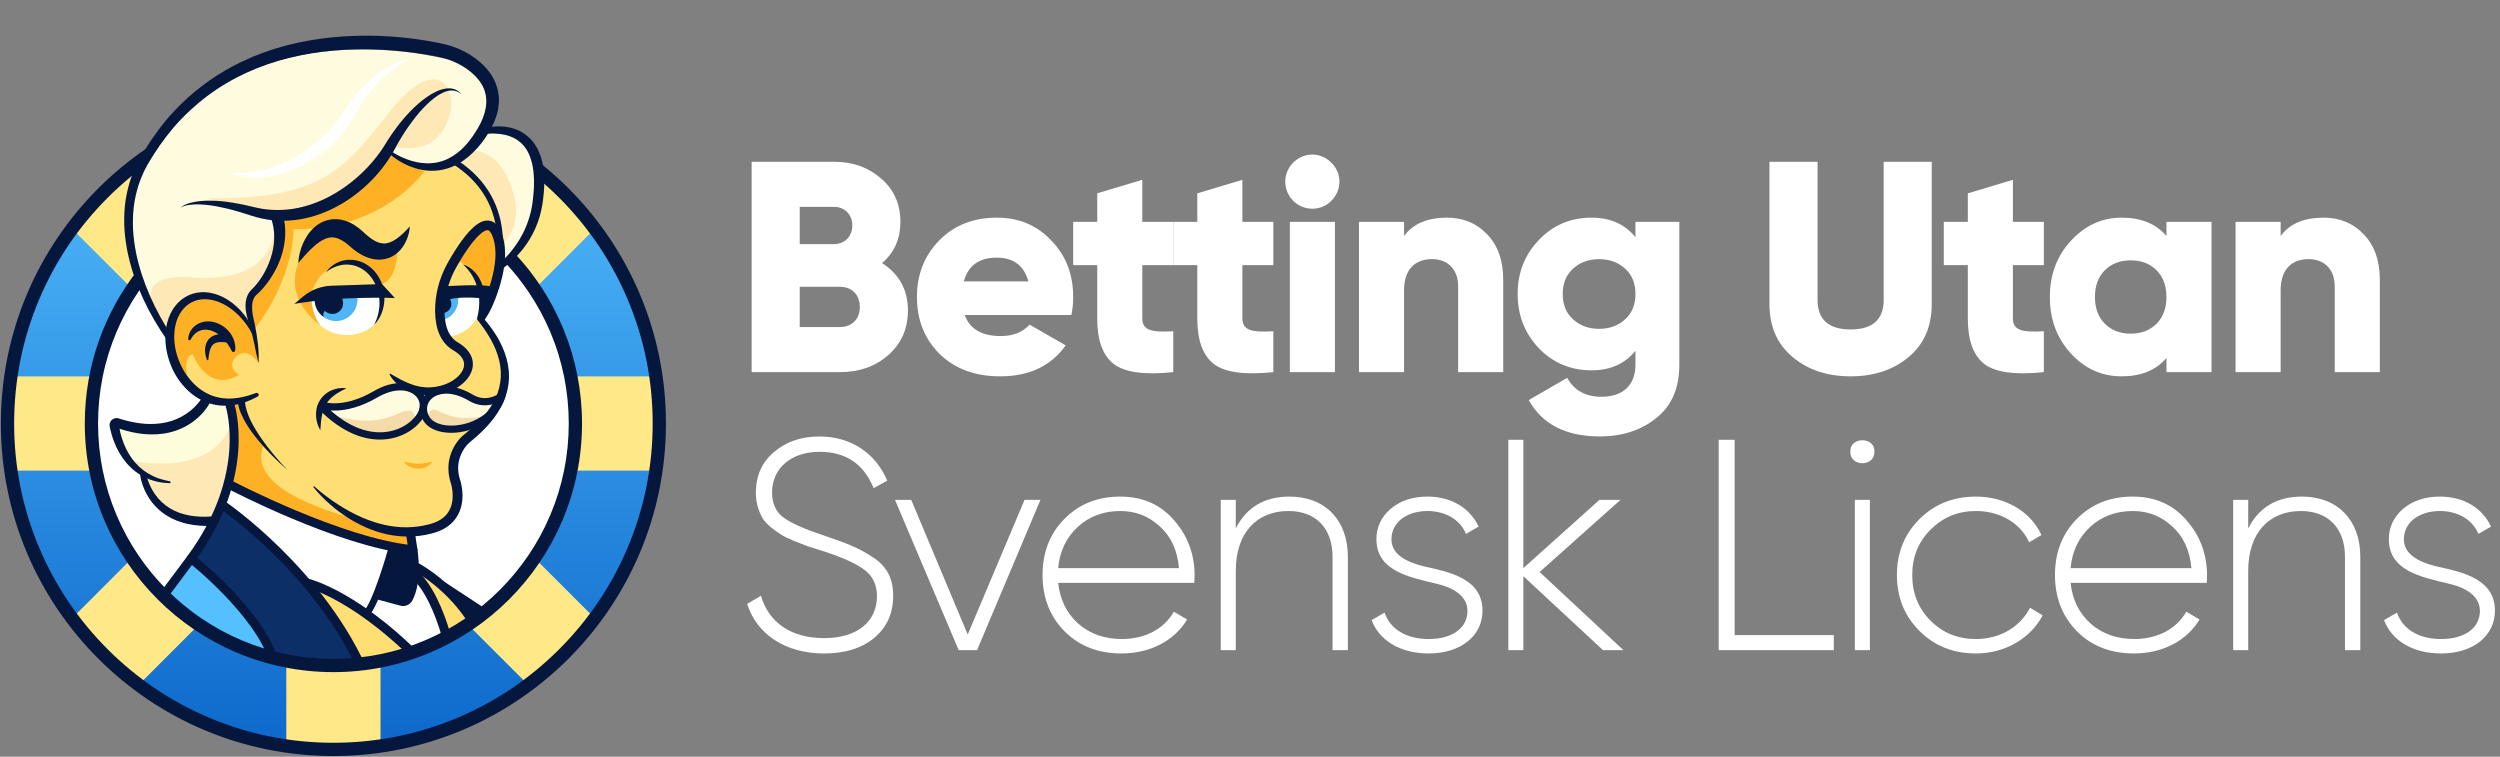 <?xml version="1.0" encoding="UTF-8"?> <svg xmlns="http://www.w3.org/2000/svg" xmlns:xlink="http://www.w3.org/1999/xlink" version="1.1" id="Layer_1" x="0px" y="0px" viewBox="0 0 1447 438" style="enable-background:new 0 0 1447 438;" xml:space="preserve"><rect x="0" y="0" width="1447" height="438" fill="#808080" stroke="none"/> <style type="text/css"> .st0{fill:#FFFFFF;} .st1{fill:url(#SVGID_1_);} .st2{clip-path:url(#SVGID_3_);} .st3{fill:none;stroke:#FFE887;stroke-width:54.529;stroke-miterlimit:10;} .st4{fill:#05173D;} .st5{clip-path:url(#SVGID_5_);} .st6{fill:#FFDF73;} .st7{fill:#FFFBDF;} .st8{fill:#FEFDDB;} .st9{fill:#50B5F7;} .st10{fill:#FEB125;} .st11{fill:#55C0FF;} .st12{fill:#0D2F68;} .st13{fill:#FEE8B6;} .st14{fill:#F5DBA9;} .st15{fill:none;stroke:#05173D;stroke-width:4.214;stroke-linecap:round;stroke-linejoin:round;stroke-miterlimit:10;} .st16{fill:none;stroke:#05173D;stroke-width:4.182;stroke-linecap:round;stroke-linejoin:round;stroke-miterlimit:10;} .st17{fill:none;stroke:#05173D;stroke-width:5.205;stroke-linecap:round;stroke-linejoin:round;stroke-miterlimit:10;} .st18{fill:none;stroke:#05173D;stroke-width:3.966;stroke-linecap:round;stroke-linejoin:round;stroke-miterlimit:10;} </style> <g> <g> <path class="st0" d="M525.5,179.729c0,10.611-3.827,19.133-11.306,25.743c-7.479,6.609-16.872,9.914-28.004,9.914h-51.137V93.632 h47.658c10.958,0,20.002,3.305,27.308,9.74c7.479,6.436,11.132,14.785,11.132,25.047c0,9.74-3.479,17.742-10.61,23.83 C520.456,158.684,525.5,167.728,525.5,179.729z M462.883,119.722v21.567h19.829c6.262,0,10.609-4.521,10.609-10.783 c0-6.262-4.348-10.784-10.609-10.784H462.883z M486.19,189.296c6.957,0,11.479-4.695,11.479-11.652 c0-6.958-4.522-11.654-11.479-11.654h-23.308v23.307H486.19z"></path> <path class="st0" d="M558.373,182.339c2.957,8.176,9.915,12.176,20.873,12.176c7.131,0,12.697-2.262,16.697-6.609l20.872,12.002 c-8.522,12.001-21.22,17.914-37.918,17.914c-14.61,0-26.264-4.348-35.135-13.045c-8.696-8.696-13.045-19.654-13.045-32.873 c0-13.045,4.349-24.004,12.871-32.7c8.697-8.87,19.829-13.219,33.396-13.219c12.697,0,23.134,4.349,31.482,13.219 c8.522,8.696,12.697,19.655,12.697,32.7c0,3.652-0.348,7.131-1.044,10.436H558.373z M595.248,162.858 c-2.609-9.219-8.697-13.74-18.438-13.74c-10.088,0-16.35,4.521-18.959,13.74H595.248z"></path> <path class="st0" d="M679.084,153.466h-17.915v30.787c0,6.957,5.218,8.174,17.915,7.479v23.655 c-16.523,1.739-28.003,0.174-34.438-4.696c-6.436-5.044-9.566-13.74-9.566-26.438v-30.787h-13.915v-25.047h13.915v-16.523 l26.09-7.827v24.351h17.915V153.466z"></path> <path class="st0" d="M737.005,153.466H719.09v30.787c0,6.957,5.218,8.174,17.915,7.479v23.655 c-16.524,1.739-28.004,0.174-34.439-4.696c-6.436-5.044-9.566-13.74-9.566-26.438v-30.787h-13.915v-25.047h13.915v-16.523 l26.091-7.827v24.351h17.915V153.466z"></path> <path class="st0" d="M748.484,116.243c-6.088-6.262-6.088-16.002,0-22.089c6.262-6.262,16.002-6.262,22.09,0 c6.262,6.087,6.262,15.827,0,22.089C764.486,122.331,754.746,122.331,748.484,116.243z M746.571,215.386v-86.968h26.09v86.968 H746.571z"></path> <path class="st0" d="M860.673,135.55c6.262,6.436,9.393,15.132,9.393,26.438v53.397h-26.091v-49.571 c0-10.262-6.262-15.828-15.132-15.828c-9.915,0-16.177,6.088-16.177,17.915v47.484h-26.09v-86.968h26.09v8.176 c5.219-7.132,13.567-10.61,24.873-10.61C846.758,125.984,854.585,129.114,860.673,135.55z"></path> <path class="st0" d="M946.597,128.419h25.395v82.619c0,13.741-4.522,24.004-13.393,30.961 c-8.871,7.131-19.829,10.609-32.526,10.609c-19.654,0-33.396-6.957-41.223-21.046l22.264-12.871 c4.001,7.306,10.61,10.958,19.829,10.958c12.35,0,19.654-6.609,19.654-18.611v-8.001c-6.088,7.479-14.437,11.306-25.395,11.306 c-12.175,0-22.438-4.348-30.612-12.871c-8.175-8.696-12.176-19.133-12.176-31.309c0-12.175,4.001-22.611,12.176-31.134 c8.175-8.696,18.438-13.045,30.612-13.045c10.958,0,19.307,3.826,25.395,11.306V128.419z M925.551,190.341 c6.088,0,11.132-1.914,15.132-5.566c4.001-3.652,5.914-8.523,5.914-14.611s-1.913-10.957-5.914-14.609 c-4-3.653-9.044-5.566-15.132-5.566s-11.132,1.913-15.133,5.566c-4,3.652-5.913,8.521-5.913,14.609s1.913,10.959,5.913,14.611 C914.419,188.426,919.463,190.341,925.551,190.341z"></path> <path class="st0" d="M1024.173,93.632h27.83v80.01c0,11.307,6.436,17.047,19.133,17.047s19.133-5.74,19.133-17.047v-80.01h27.829 v82.445c0,12.697-4.349,22.959-13.219,30.439c-8.871,7.479-20.003,11.305-33.743,11.305c-13.741,0-24.873-3.826-33.744-11.305 c-8.87-7.48-13.219-17.742-13.219-30.439V93.632z"></path> <path class="st0" d="M1182.978,153.466h-17.915v30.787c0,6.957,5.218,8.174,17.915,7.479v23.655 c-16.523,1.739-28.004,0.174-34.439-4.696c-6.436-5.044-9.566-13.74-9.566-26.438v-30.787h-13.914v-25.047h13.914v-16.523 l26.091-7.827v24.351h17.915V153.466z"></path> <path class="st0" d="M1253.944,128.419h26.09v86.968h-26.09v-8.175c-6.088,7.131-14.785,10.609-25.917,10.609 c-11.479,0-21.22-4.348-29.395-13.219s-12.176-19.828-12.176-32.699s4.001-23.655,12.176-32.526 c8.175-8.87,17.915-13.393,29.395-13.393c11.132,0,19.829,3.479,25.917,10.61V128.419z M1233.246,193.123 c6.088,0,11.132-1.913,14.958-5.739c3.827-3.827,5.74-9.045,5.74-15.48s-1.913-11.654-5.74-15.48 c-3.826-3.826-8.87-5.74-14.958-5.74s-11.132,1.914-14.959,5.74c-3.826,3.826-5.739,9.045-5.739,15.48s1.913,11.653,5.739,15.48 C1222.114,191.21,1227.158,193.123,1233.246,193.123z"></path> <path class="st0" d="M1368.046,135.55c6.262,6.436,9.393,15.132,9.393,26.438v53.397h-26.091v-49.571 c0-10.262-6.262-15.828-15.132-15.828c-9.915,0-16.177,6.088-16.177,17.915v47.484h-26.09v-86.968h26.09v8.176 c5.219-7.132,13.567-10.61,24.873-10.61C1354.131,125.984,1361.958,129.114,1368.046,135.55z"></path> <path class="st0" d="M432.444,349.522l8.001-4.697c4.349,15.133,17.046,24.525,36.526,24.525c19.655,0,30.612-9.914,30.612-24.351 c0-6.784-2.608-11.827-7.652-15.48c-5.045-3.652-13.046-7.132-23.829-10.61l-8.697-2.783l-7.653-2.956 c-3.305-1.392-5.913-2.609-7.479-3.653c-3.305-2.087-8.697-5.913-10.784-9.393c-2.087-3.652-4.001-8.696-4.001-14.783 c0-9.915,3.479-17.742,10.437-23.656c7.131-6.088,15.828-9.045,26.438-9.045c18.958,0,32.873,10.438,39.135,25.569l-7.827,4.349 c-5.739-14.09-16.176-21.047-31.308-21.047c-16.698,0-27.482,9.74-27.482,23.481c0,6.609,2.262,11.479,6.958,14.784 s12.175,6.609,22.785,10.088c6.783,2.262,12.001,4.176,15.654,5.74c3.826,1.566,7.827,3.652,12.175,6.436 c8.871,5.393,12.523,12.871,12.523,22.785c0,10.089-3.652,18.264-10.958,24.352c-7.305,6.088-17.045,9.045-29.047,9.045 C454.534,378.221,438.011,367.089,432.444,349.522z"></path> <path class="st0" d="M592.989,289.341h9.219l-36.7,86.967h-10.61l-36.874-86.967h9.393l32.699,77.923L592.989,289.341z"></path> <path class="st0" d="M679.436,300.994c8.001,9.045,12.001,19.829,12.001,32.179c0,0.869-0.174,3.305-0.174,4.174h-78.792 c1.043,9.74,4.87,17.567,11.653,23.655c6.783,5.913,15.307,8.87,25.221,8.87c13.915,0,24.698-6.262,30.091-15.828l7.653,4.523 c-7.132,12.001-21.047,19.654-37.918,19.654c-13.394,0-24.352-4.175-32.874-12.697c-8.522-8.523-12.871-19.48-12.871-32.7 c0-13.045,4.175-23.829,12.523-32.352c8.522-8.696,19.307-13.046,32.525-13.046C661.173,287.426,671.609,291.95,679.436,300.994z M623.777,304.995c-6.609,6.088-10.437,14.088-11.306,23.828h69.922c-0.87-10.262-4.696-18.437-11.132-24.176 c-6.436-5.914-13.915-8.871-22.786-8.871C638.561,295.776,630.387,298.907,623.777,304.995z"></path> <path class="st0" d="M780.144,322.214v54.094h-8.87v-54.094c0-16.176-9.393-26.438-25.568-26.438 c-17.916,0-30.438,12.176-30.438,34.613v45.918h-8.697v-86.967h8.697v16.523c6.262-12.35,16.697-18.438,31.134-18.438 C767.1,287.426,780.144,301.169,780.144,322.214z"></path> <path class="st0" d="M823.978,327.78c15.132,3.305,34.091,7.131,34.091,25.742c0,14.438-12.523,24.699-31.134,24.699 c-16.698,0-28.699-7.653-33.048-19.307l7.479-4.349c3.305,9.566,12.522,15.306,25.568,15.306c13.045,0,22.438-5.914,22.438-16.35 c0-8.522-8.175-13.566-18.611-15.828c-15.132-3.652-34.091-7.305-34.091-25.568c0-6.957,2.782-12.871,8.175-17.567 c5.565-4.696,12.697-7.132,21.394-7.132c13.915,0,24.699,6.784,29.569,17.395l-7.306,4.174 c-3.479-8.522-12.35-13.219-22.264-13.219c-11.827,0-20.872,6.436-20.872,16.35C805.367,320.649,813.542,325.171,823.978,327.78z"></path> <path class="st0" d="M939.646,376.307h-11.827l-46.093-42.787v42.787h-8.697V254.553h8.697v74.27l44.006-39.482h12.175 l-46.788,41.744L939.646,376.307z"></path> <path class="st0" d="M1004.003,367.611h57.398v8.696h-66.616V254.553h9.218V367.611z"></path> <path class="st0" d="M1084.885,261.337c0.348,9.045-14.263,9.045-13.915,0C1070.622,252.639,1085.232,252.639,1084.885,261.337z M1073.578,376.307v-86.967h8.697v86.967H1073.578z"></path> <path class="st0" d="M1110.975,365.176c-8.697-8.697-13.045-19.48-13.045-32.353c0-12.871,4.348-23.655,13.045-32.352 c8.696-8.696,19.654-13.046,32.699-13.046c16.872,0,31.656,8.523,37.918,22.264l-7.131,4.175 c-5.044-11.132-16.872-18.089-30.787-18.089c-10.436,0-19.133,3.652-26.264,10.783c-7.132,7.132-10.61,15.828-10.61,26.265 s3.479,19.308,10.61,26.438c7.131,7.131,15.828,10.609,26.264,10.609c13.915,0,25.569-6.957,31.309-18.089l7.306,4.349 c-6.958,13.393-21.742,22.09-38.614,22.09C1130.629,378.221,1119.671,373.873,1110.975,365.176z"></path> <path class="st0" d="M1265.431,300.994c8.002,9.045,12.002,19.829,12.002,32.179c0,0.869-0.174,3.305-0.174,4.174h-78.793 c1.044,9.74,4.87,17.567,11.654,23.655c6.783,5.913,15.306,8.87,25.221,8.87c13.914,0,24.698-6.262,30.09-15.828l7.653,4.523 c-7.131,12.001-21.046,19.654-37.918,19.654c-13.393,0-24.351-4.175-32.873-12.697c-8.523-8.523-12.871-19.48-12.871-32.7 c0-13.045,4.174-23.829,12.523-32.352c8.522-8.696,19.307-13.046,32.525-13.046 C1247.168,287.426,1257.604,291.95,1265.431,300.994z M1209.772,304.995c-6.61,6.088-10.437,14.088-11.307,23.828h69.922 c-0.869-10.262-4.696-18.437-11.132-24.176c-6.436-5.914-13.914-8.871-22.785-8.871 C1224.557,295.776,1216.382,298.907,1209.772,304.995z"></path> <path class="st0" d="M1366.141,322.214v54.094h-8.871v-54.094c0-16.176-9.393-26.438-25.568-26.438 c-17.915,0-30.438,12.176-30.438,34.613v45.918h-8.697v-86.967h8.697v16.523c6.262-12.35,16.697-18.438,31.134-18.438 C1353.095,287.426,1366.141,301.169,1366.141,322.214z"></path> <path class="st0" d="M1409.974,327.78c15.132,3.305,34.091,7.131,34.091,25.742c0,14.438-12.523,24.699-31.134,24.699 c-16.698,0-28.699-7.653-33.048-19.307l7.479-4.349c3.305,9.566,12.523,15.306,25.568,15.306s22.438-5.914,22.438-16.35 c0-8.522-8.175-13.566-18.611-15.828c-15.132-3.652-34.091-7.305-34.091-25.568c0-6.957,2.782-12.871,8.175-17.567 c5.565-4.696,12.697-7.132,21.394-7.132c13.915,0,24.699,6.784,29.569,17.395l-7.306,4.174 c-3.479-8.522-12.349-13.219-22.264-13.219c-11.827,0-20.872,6.436-20.872,16.35 C1391.362,320.649,1399.537,325.171,1409.974,327.78z"></path> </g> <g> <g> <g> <linearGradient id="SVGID_1_" gradientUnits="userSpaceOnUse" x1="192.975" y1="433.296" x2="192.975" y2="56.957"> <stop offset="0" style="stop-color:#0D68CB"></stop> <stop offset="1" style="stop-color:#55C0FF"></stop> </linearGradient> <circle class="st1" cx="192.975" cy="245.126" r="188.169"></circle> <g> <defs> <circle id="SVGID_2_" cx="192.975" cy="245.126" r="188.169"></circle> </defs> <clipPath id="SVGID_3_"> <use xlink:href="#SVGID_2_" style="overflow:visible;"></use> </clipPath> <g class="st2"> <line class="st3" x1="192.975" y1="467.894" x2="192.975" y2="22.359"></line> <line class="st3" x1="35.454" y1="402.647" x2="350.495" y2="87.606"></line> <line class="st3" x1="-29.793" y1="245.126" x2="415.742" y2="245.126"></line> <line class="st3" x1="35.454" y1="87.606" x2="350.495" y2="402.647"></line> </g> </g> <path class="st0" d="M121.496,366.057c-41.291-24.458-68.975-69.461-68.975-120.931c0-77.57,62.883-140.454,140.454-140.454 s140.454,62.883,140.454,140.454S270.545,385.58,192.975,385.58C166.873,385.58,142.435,378.46,121.496,366.057"></path> <g> <path class="st4" d="M192.975,60.336c24.95,0,49.15,4.885,71.927,14.519c22.004,9.307,41.767,22.632,58.74,39.605 c16.973,16.973,30.299,36.736,39.605,58.74c9.634,22.777,14.519,46.977,14.519,71.927c0,24.95-4.885,49.15-14.519,71.927 c-9.307,22.004-22.632,41.767-39.605,58.74c-16.973,16.973-36.736,30.299-58.74,39.605 c-22.777,9.634-46.977,14.519-71.927,14.519s-49.15-4.885-71.927-14.519c-22.004-9.307-41.767-22.632-58.74-39.605 c-16.973-16.973-30.299-36.737-39.605-58.74c-9.634-22.777-14.519-46.977-14.519-71.927c0-24.95,4.885-49.15,14.519-71.927 c9.307-22.004,22.632-41.767,39.605-58.74c16.973-16.973,36.736-30.298,58.74-39.605 C143.825,65.22,168.025,60.336,192.975,60.336 M192.975,52.652C86.674,52.652,0.5,138.826,0.5,245.126 c0,106.301,86.174,192.474,192.474,192.474s192.474-86.174,192.474-192.474C385.449,138.826,299.275,52.652,192.975,52.652 L192.975,52.652z"></path> </g> <g> <defs> <path id="SVGID_4_" d="M336.084,245.126c0,79.037-64.072,143.11-143.109,143.11S49.865,324.163,49.865,245.126 c0-16.701-28.688-219.49-8.529-229.133C98.194-11.204,291.642-0.192,344.717,28.758 C361.879,38.119,336.084,229.895,336.084,245.126z"></path> </defs> <clipPath id="SVGID_5_"> <use xlink:href="#SVGID_4_" style="overflow:visible;"></use> </clipPath> <g class="st5"> <g> <path class="st6" d="M234.872,315.637c-16.012-2.242-36.476-8.458-60.823-18.477c-19.041-7.835-34.442-15.564-38.709-17.746 l-0.894-0.457l0.235-0.976c1.367-5.669,2.267-11.375,2.676-16.96c1.01-13.798-1.214-23.362-1.92-25.965l-0.355-1.309 l1.405-0.288c0.198-0.04,0.396-0.081,0.593-0.125l1.243-0.28l0.279,1.244c0.316,1.408,0.793,2.865,1.459,4.453 c0.744,1.763,1.677,3.574,2.85,5.533c1.932,3.166,4.299,6.397,7.229,9.867c0.316,0.373,0.635,0.744,0.956,1.115 c-0.28-0.406-0.556-0.811-0.827-1.214c-2.507-3.742-4.477-7.171-6.024-10.487c-0.914-2.002-1.607-3.818-2.122-5.561 c-0.518-1.754-0.832-3.395-0.934-4.879l-0.066-0.955l0.898-0.329l0.528-0.19c0.22-0.074,0.452-0.177,0.698-0.287 c0.098-0.044,1.363-0.602,1.363-0.602l1.044-0.465c0.207-0.104,0.411-0.214,0.615-0.323c0.125-0.067,0.249-0.134,0.375-0.2 c0.664-0.354,1.357-0.724,2.027-1.097c0.061-0.034,0.109-0.114,0.081-0.202c-0.026-0.085-0.104-0.123-0.165-0.123 c-0.017,0-0.034,0.002-0.051,0.008l-0.088,0.027c-0.665,0.204-1.321,0.418-1.975,0.632c0,0-0.36,0.117-0.479,0.156 c-0.238,0.078-0.476,0.156-0.715,0.227l-1.087,0.293c0,0-1.233,0.336-1.32,0.36c-0.266,0.074-0.566,0.157-0.887,0.213 c-0.697,0.139-1.389,0.281-2.078,0.432l-0.052,0.01c-2.499,0.437-4.774,0.65-6.956,0.65c-0.588,0-1.174-0.016-1.743-0.048 c-2.9-0.15-5.709-0.716-8.342-1.684c-0.12-0.045-0.232-0.085-0.344-0.125c-0.217-0.077-0.435-0.155-0.648-0.243l-0.936-0.419 c-0.486-0.198-0.928-0.435-1.355-0.663c-0.175-0.094-0.35-0.188-0.526-0.277c-0.281-0.135-0.548-0.299-0.807-0.457 l-1.049-0.636l-1.083-0.751c-0.21-0.144-0.448-0.308-0.682-0.501c-0.138-0.109-0.278-0.217-0.417-0.325 c-0.402-0.311-0.818-0.632-1.222-0.999c-0.073-0.064-0.16-0.137-0.247-0.211c-0.18-0.152-0.366-0.309-0.555-0.493 l-0.731-0.695c-0.843-0.842-1.911-1.941-2.894-3.169c-0.849-1.038-1.674-2.166-2.514-3.439 c-0.8-1.218-1.513-2.457-2.121-3.686l-0.21-0.444l-0.232-0.509l-0.456-0.989c-0.105-0.227-0.197-0.449-0.287-0.671 c-0.045-0.11-0.09-0.221-0.138-0.332l-0.094-0.226c-0.107-0.255-0.217-0.519-0.317-0.8c-0.45-1.153-0.859-2.407-1.323-4.064 c-0.384-1.489-0.672-2.856-0.888-4.204c-0.228-1.541-0.362-2.931-0.412-4.265c-0.043-1.382-0.005-2.808,0.114-4.246 c0.13-1.411,0.361-2.814,0.689-4.184l0.008-0.032c0.029-0.109,0.056-0.219,0.082-0.329c0.054-0.224,0.11-0.455,0.188-0.698 l0.295-0.972l0.347-0.965c0.079-0.216,0.164-0.42,0.249-0.624c0.046-0.111,0.093-0.221,0.137-0.333l0.014-0.033 c0.563-1.31,1.235-2.535,1.996-3.641c0.774-1.127,1.678-2.173,2.688-3.109c1.026-0.935,2.156-1.735,3.365-2.382 c2.43-1.301,5.198-2.008,8.006-2.044c0.105-0.002,0.216-0.003,0.327-0.003c2.611,0,5.328,0.525,8.074,1.56 c1.24,0.467,2.534,1.079,3.957,1.872c0.556,0.299,1.102,0.639,1.63,0.967L132.76,177l0.37,0.251 c0.481,0.325,0.978,0.661,1.463,1.035c1.193,0.886,2.342,1.858,3.393,2.873c0.402,0.371,0.802,0.778,1.189,1.171l0.39,0.395 l0.02,0.021c0.127,0.14,0.256,0.28,0.384,0.419c0.368,0.399,0.748,0.812,1.11,1.254c1.806,2.111,3.532,4.598,5.113,7.371 l0.228,0.223l0.095,0.333c0.63,2.269,1.193,4.502,1.673,6.636c0.058,0.251,0.115,0.504,0.172,0.759 c-0.023-0.262-0.046-0.522-0.07-0.779c-0.381-3.91-0.939-7.686-1.659-11.219c-0.162-0.811-0.351-1.695-0.596-2.787 c-0.214-0.937-0.388-1.85-0.515-2.71c-0.297-1.942-0.401-3.749-0.309-5.364c0.102-1.893,0.544-3.582,1.277-4.881 c0.422-0.743,0.908-1.347,1.485-1.85l0.498-0.437l0.117-0.106c0.142-0.128,0.285-0.256,0.423-0.386 c0.328-0.304,0.665-0.631,1.068-1.039c2.619-2.667,4.971-5.691,7.188-9.242c2.115-3.428,3.814-7.002,5.046-10.617 c1.351-3.933,2.151-7.882,2.381-11.742c0.159-2.601,0.067-5.211-0.274-7.758l-0.188-1.403l1.415-0.039 c3.679-0.101,7.38-0.548,10.999-1.327c1.936-0.398,3.939-0.932,6.137-1.633c1.956-0.622,3.96-1.359,5.956-2.192 c3.77-1.585,7.533-3.561,11.181-5.873c7.016-4.452,13.367-10.007,18.878-16.509c2.784-3.327,5.1-6.536,7.074-9.804 l0.752-1.245l1.331,1.067c0.204,0.164,0.408,0.329,0.616,0.487c1.053,0.793,1.942,1.414,2.791,1.951 c1.975,1.256,4.021,2.33,6.083,3.195c2.142,0.901,4.374,1.599,6.636,2.076l1.742,0.314l1.949,0.224 c0.081,0.009,0.162,0.019,0.244,0.025l1.634,0.073c0.193,0.009,0.387,0.018,0.58,0.021l0.903-0.029l1.349-0.048l0.42-0.045 l1.829-0.205c0.39-0.063,0.778-0.139,1.189-0.22c0.198-0.039,0.396-0.078,0.594-0.115c0.085-0.018,0.198-0.04,0.311-0.061 c0.184-0.035,0.358-0.068,0.508-0.109l0.898-0.254c1.533-0.398,3.117-0.985,4.868-1.802l0.659-0.308l0.6,0.412 c2.851,1.954,5.507,4.076,7.895,6.306c3.23,3.081,5.963,6.327,8.133,9.655c2.273,3.437,4.146,7.239,5.56,11.294 c0.541,1.578,1.021,3.225,1.432,4.904l0.719,2.942l-2.606-1.544c-0.038-0.022-0.074-0.046-0.111-0.069 c-0.742-0.425-1.592-0.705-2.413-0.802c-0.272-0.034-0.546-0.05-0.821-0.05c-0.522,0-1.057,0.059-1.59,0.175 c-1.589,0.356-2.793,1.046-3.76,1.674c-0.932,0.612-1.816,1.317-2.862,2.281c-1.503,1.401-2.933,2.984-4.632,5.128 c-1.281,1.63-2.571,3.417-3.939,5.459c-1.17,1.75-2.335,3.596-3.56,5.641c-0.54,0.901-1.089,1.84-1.678,2.87l-0.412,0.724 l-0.408,0.744c-0.244,0.443-0.528,0.963-0.791,1.493c-2.115,4.143-3.707,8.442-4.737,12.79 c-1.061,4.485-1.556,9.051-1.47,13.572c0.053,2.513,0.28,4.77,0.693,6.895c0.498,2.53,1.226,4.744,2.225,6.767 c1.121,2.277,2.64,4.302,4.395,5.862c0.42,0.349,0.877,0.713,1.473,1.173c0.53,0.345,1.088,0.703,1.599,1.021 c0.748,0.443,1.643,0.996,2.429,1.626c0.82,0.656,1.485,1.288,2.034,1.931c0.612,0.733,1.084,1.489,1.413,2.257 c0.69,1.608,0.765,3.302,0.223,5.033c-0.497,1.608-1.528,3.245-2.981,4.73c-1.343,1.362-2.955,2.564-4.793,3.574 c-3.493,1.931-7.562,3.068-11.765,3.287c-0.486,0.027-0.987,0.041-1.486,0.041c-1.533,0-3.111-0.132-4.691-0.393 c-1.786-0.289-3.678-0.816-5.951-1.659c-1.78-0.663-3.639-1.461-5.686-2.442c-0.725-0.347-1.43-0.702-2.175-1.079 l-0.68-0.343c0,0-0.688-0.359-0.824-0.429c0.169,0.254,0.337,0.497,0.514,0.73c0.345,0.453,0.703,0.888,1.061,1.289 l1.599,1.788l-2.377,0.323c-3.833,0.522-7.849,1.995-11.937,4.379c-9.3,5.425-16.848,6.837-21.543,7.067 c-0.517,0.025-1.035,0.038-1.542,0.038c-1.151,0-2.278-0.066-3.347-0.195l-2.224-0.269l1.369-1.774 c1.01-1.309,2.197-2.507,3.629-3.663c0.971-0.784,2.064-1.568,3.248-2.33c0.102-0.067,0.205-0.133,0.308-0.199 c-0.111,0.007-0.224,0.016-0.341,0.025c-1.404,0.136-2.767,0.467-4.037,0.983c-1.351,0.546-2.592,1.292-3.689,2.219 c-1.12,0.943-2.106,2.108-2.854,3.37l-0.285,0.482l-0.24,0.486c-0.048,0.106-0.099,0.211-0.149,0.316 c-0.111,0.233-0.217,0.454-0.284,0.654l-0.133,0.371c-0.086,0.238-0.173,0.476-0.249,0.716l-0.058,0.225 c-0.073,0.284-0.146,0.567-0.212,0.852c-0.307,1.54-0.397,2.97-0.269,4.249c0.138,1.591,0.471,3.077,0.995,4.449 c0.001-0.004,0.055-0.432,0.055-0.432l0.158-0.997c0.02-0.116,0.033-0.223,0.046-0.329c0.027-0.219,0.058-0.466,0.121-0.728 c0.051-0.24,0.092-0.479,0.133-0.715c0.067-0.384,0.136-0.781,0.24-1.185c0.07-0.326,0.145-0.647,0.223-0.964l0.518-2.104 l1.587,1.475c10.467,9.732,21.247,14.666,32.041,14.666c1.296,0,2.593-0.075,3.856-0.222 c11.37-1.323,17.447-7.719,19.532-10.407l1.125-1.451l0.965,1.562c2.593,4.196,8.441,6.702,15.643,6.702 c1.259,0,2.562-0.076,3.872-0.226c1.206-0.138,2.452-0.35,3.703-0.63l5.72-0.918l-5.303,3.689 c-0.489,0.398-0.965,0.821-1.411,1.255c-1.79,1.732-3.305,3.754-4.504,6.012c-0.567,1.068-1.08,2.211-1.525,3.395 c-0.44,1.186-0.79,2.41-1.037,3.632c-0.5,2.446-0.621,4.968-0.358,7.497c0.128,1.231,0.345,2.473,0.646,3.691l0.24,0.903 c0,0,0.337,1.109,0.364,1.195c0.047,0.151,0.091,0.292,0.136,0.454l0.024,0.084c0.062,0.219,0.123,0.439,0.176,0.665 c1.055,4.266,1.038,8.592-0.053,12.171c-0.302,0.951-0.681,1.863-1.131,2.723c-0.416,0.791-0.932,1.559-1.624,2.418 c-0.595,0.712-1.278,1.381-2.102,2.063l-0.038,0.03c-0.685,0.524-1.516,1.129-2.494,1.648 c-0.069,0.037-0.144,0.079-0.218,0.121c-0.14,0.078-0.28,0.156-0.424,0.229l-0.677,0.316 c-0.358,0.181-0.715,0.32-1.062,0.454c-0.122,0.047-0.243,0.095-0.364,0.144l-0.388,0.154l-1.216,0.396 c-0.098,0.033-0.197,0.066-0.303,0.095l-1.176,0.303c-0.275,0.069-0.54,0.139-0.806,0.209 c-0.769,0.203-1.564,0.413-2.395,0.544l-1.545,0.292c-0.103,0.018-0.183,0.034-0.263,0.05 c-0.185,0.037-0.396,0.079-0.626,0.103l-2.349,0.285c-0.104,0.011-0.188,0.022-0.272,0.033 c-0.182,0.024-0.388,0.051-0.61,0.062l-0.784,0.046c-0.323,0.016-0.635,0.038-0.946,0.059 c-0.625,0.043-1.272,0.087-1.931,0.087c-0.141,0-0.283-0.002-0.424-0.007l-1.236,0.002c-0.632,0-1.313-0.008-2.01-0.069 l-1.562-0.083c-0.267-0.008-0.555-0.032-0.904-0.075l-0.782-0.086c-8.222-0.869-16.72-3.508-25.253-7.841 c-2.191-1.087-4.311-2.294-5.913-3.224c-0.274-0.166-0.529-0.318-0.784-0.471c-0.695-0.416-1.414-0.847-2.115-1.304 c-0.863-0.533-1.716-1.096-2.54-1.642l-0.3-0.198c-1.321-0.893-2.617-1.8-3.876-2.714c1.071,1.086,2.202,2.169,3.425,3.276 c1.628,1.463,3.407,2.939,5.284,4.385c1.64,1.225,3.607,2.661,5.644,3.931c1.771,1.142,3.735,2.272,6.023,3.466 c0.329,0.173,0.661,0.332,0.992,0.492c0.191,0.092,0.381,0.184,0.571,0.277c0.172,0.082,0.36,0.174,0.547,0.266 c0.345,0.169,0.671,0.329,1.001,0.474l1.844,0.791c0.466,0.2,0.905,0.389,1.352,0.55l1.688,0.639 c0.091,0.033,0.195,0.073,0.3,0.113c0.158,0.061,0.315,0.122,0.477,0.174l0.85,0.273l1.703,0.543 c0.343,0.114,0.69,0.204,1.058,0.299c0.209,0.054,0.418,0.109,0.626,0.167l1.696,0.45c0.528,0.119,1.059,0.228,1.59,0.336 l0.122,0.025c0.2,0.039,0.41,0.083,0.619,0.126c0.382,0.079,0.742,0.154,1.105,0.215l2.654,0.393 c0.327,0.052,0.577,0.082,0.802,0.098l1.826,0.163c0.833,0.089,1.638,0.111,2.606,0.131l1.074,0.021l0.877,5.831 L234.872,315.637z"></path> <path class="st7" d="M219.849,250.893c-9.192,0-18.481-3.929-27.61-11.678l-2.7-2.291l3.541,0.046 c0.143,0.002,0.434,0.003,0.435,0.003c5.337,0,13.927-1.301,24.549-7.496c4.554-2.657,9.607-4.18,13.862-4.18 c3.79,0,6.97,1.194,9.195,3.454c1.461,1.483,2.31,3.307,2.455,5.274l0.013,0.173l-0.034,0.17 c-0.144,0.721-0.216,1.467-0.215,2.217l0,0.166l-0.042,0.161c-0.253,0.963-0.666,1.922-1.225,2.849 c-2.622,4.344-9.096,9.812-18.712,10.931C222.21,250.825,221.028,250.893,219.849,250.893 C219.85,250.893,219.849,250.893,219.849,250.893z"></path> <path class="st6" d="M287.723,137.216c-0.15-0.548-0.26-1.115-0.435-1.651l-0.531-1.601l-0.647-1.534 c-0.054-0.123-0.106-0.268-0.161-0.372l-0.162-0.321c-0.107-0.212-0.221-0.402-0.331-0.59 c-0.445-0.733-0.922-1.189-1.139-1.294c-0.113-0.06-0.164-0.072-0.261-0.084c-0.096-0.01-0.258-0.01-0.51,0.045 c-0.502,0.101-1.298,0.46-2.109,1.002c-0.818,0.533-1.671,1.236-2.505,2.006c-1.673,1.555-3.282,3.404-4.815,5.342 c-1.532,1.947-2.997,4.001-4.409,6.107c-1.411,2.109-2.769,4.273-4.087,6.471c-0.659,1.099-1.306,2.207-1.944,3.322 l-0.477,0.837l-0.445,0.812c-0.298,0.538-0.591,1.078-0.863,1.629c-1.688,3.294-3.079,6.733-4.158,10.262 c4.157-0.238,11.555-0.59,18.08-0.522c0,0,5.221,0.124,5.235,0.17c1.388,0.085,2.654,0.204,3.74,0.364 c0.165-0.526,0.327-1.052,0.484-1.579c0.724-2.416,1.354-4.85,1.865-7.292c1.046-4.878,1.617-9.804,1.483-14.584 C288.527,141.781,288.243,139.446,287.723,137.216z"></path> <path class="st7" d="M94.745,188.227c-0.984-1.657-1.84-3.153-2.617-4.575c-2.13-3.898-4.111-7.953-5.889-12.051 c-3.746-8.599-6.468-17.149-8.087-25.411c-1.805-9.286-2.222-18.144-1.241-26.331c1.052-8.924,3.757-17.258,8.039-24.767 l0.133-0.239c0.087-0.158,0.174-0.316,0.268-0.476l2.587-4.295l2.725-4.185l2.539-3.616c0.106-0.151,0.212-0.303,0.321-0.451 l2.494-3.294c0.244-0.334,0.513-0.662,0.773-0.979c0.092-0.113,2.357-2.892,2.357-2.892c0.236-0.288,0.479-0.563,0.722-0.837 c0.127-0.144,0.254-0.287,0.379-0.432c5.778-6.695,12.29-12.76,19.357-18.026c0.326-0.237,0.636-0.467,0.946-0.698 c0.561-0.417,1.142-0.849,1.737-1.258l2.731-1.871l0.576-0.372c1.627-1.049,3.309-2.135,5.032-3.123 c4.091-2.399,7.926-4.396,11.711-6.098c8.056-3.642,16.463-6.521,24.988-8.555c8.466-2.044,17.264-3.441,26.146-4.151 c5.251-0.434,10.639-0.655,16.008-0.655c3.48,0,7.025,0.093,10.538,0.276c8.972,0.432,17.862,1.407,26.418,2.897 c2.445,0.432,4.574,0.837,6.511,1.239c1.259,0.263,2.284,0.488,3.228,0.707c1.133,0.261,2.174,0.517,3.095,0.76 c0.223,0.044,0.532,0.156,1.27,0.433c0.509,0.195,0.993,0.391,1.46,0.591c1.046,0.449,1.976,0.881,2.844,1.319 c1.923,0.969,3.733,2.038,5.377,3.176c3.662,2.533,6.503,5.377,8.444,8.454c2.108,3.382,3.124,7.044,3.022,10.891 c-0.028,1.038-0.115,1.993-0.267,2.918c-0.136,1-0.374,1.991-0.606,2.921c-0.523,1.912-1.256,3.861-2.186,5.822l-0.342,0.726 l-0.723,1.413l-0.767,1.385l-1.263,2.056c-0.105,0.167-0.201,0.325-0.297,0.484c-0.18,0.298-0.367,0.607-0.573,0.911 l-0.916,1.308l-0.916,1.328c-0.205,0.277-0.419,0.544-0.632,0.812c-0.117,0.146-0.234,0.293-0.349,0.441 c-2.841,3.613-5.931,6.538-9.187,8.697l-0.027,0.017c-1.584,0.993-3.486,2.108-5.585,2.847l-0.683,0.265 c-0.21,0.079-0.397,0.132-0.562,0.179c-0.078,0.022-0.156,0.044-0.234,0.069c-0.211,0.061-0.392,0.116-0.573,0.172 c-0.309,0.094-0.62,0.189-0.933,0.272l-0.061,0.015l-1.481,0.316l-0.419,0.091l-1.181,0.156 c-1.197,0.164-2.448,0.247-3.714,0.247c-2.941,0-6.031-0.442-9.186-1.313c-2.083-0.576-4.192-1.342-6.269-2.277 c-0.941-0.413-1.932-0.899-3.02-1.481c-0.325-0.175-0.641-0.357-0.957-0.541l-1.194-0.69l1.486-2.693l1.034-1.937 c0.927-1.729,1.916-3.467,2.942-5.167c0.943-1.543,2.04-3.325,3.178-5.028c0.949-1.431,2.003-2.933,3.416-4.865 c1.136-1.541,2.343-3.072,3.693-4.686c1.266-1.523,2.615-3.012,4.006-4.421c1.409-1.446,2.897-2.798,4.416-4.014 c1.704-1.368,3.349-2.441,5.027-3.279c0.068-0.033,0.137-0.066,0.204-0.098c-0.065,0.018-0.131,0.036-0.197,0.054 c-1.74,0.486-3.527,1.255-5.628,2.423c-1.606,0.9-3.288,2.016-5.138,3.409c-3.072,2.349-6.046,5.079-9.085,8.342 c-1.29,1.373-2.615,2.895-4.055,4.658c-1.407,1.719-2.639,3.32-3.767,4.895c-1.21,1.682-2.385,3.406-3.494,5.125 c-0.277,0.43-0.549,0.864-0.816,1.301l-0.41,0.664l-1.163,1.827c-0.177,0.275-0.361,0.539-0.543,0.802 c-0.096,0.138-0.192,0.276-0.286,0.415c-2.323,3.341-4.77,6.41-7.281,9.132c-0.331,0.358-0.668,0.711-1.004,1.063 c-0.327,0.342-0.653,0.683-0.973,1.03l-0.037,0.038l-2.055,2.048l-2.162,2.003c-0.269,0.231-0.537,0.465-0.804,0.699 c-0.459,0.4-0.918,0.801-1.384,1.192c-0.326,0.262-0.628,0.512-0.93,0.763c-0.43,0.356-0.876,0.725-1.331,1.08 c-0.294,0.222-0.568,0.435-0.843,0.647c-0.479,0.37-0.974,0.753-1.482,1.119c-0.288,0.204-0.564,0.405-0.841,0.606 c-0.494,0.36-1.005,0.731-1.533,1.083c-0.297,0.194-0.582,0.386-0.867,0.579c-0.505,0.34-1.026,0.692-1.565,1.023 c-3.262,2.079-6.694,3.928-10.181,5.484c-1.798,0.808-3.607,1.53-5.371,2.144l-1.583,0.536 c-0.161,0.056-0.323,0.111-0.486,0.16l-0.691,0.199c-0.353,0.095-0.685,0.196-1.016,0.296 c-0.566,0.171-1.151,0.348-1.76,0.484c-3.621,0.939-7.438,1.546-11.345,1.804l-0.034,0.002 c-0.277,0.011-0.553,0.026-0.83,0.041c-0.543,0.03-1.105,0.061-1.676,0.061h-0.143l-0.161-0.032 c-0.241-0.055-0.488-0.082-0.734-0.082c-0.244,0-0.49,0.027-0.729,0.081l-0.135,0.03l-0.253,0.001 c-0.127,0-0.253-0.002-0.379-0.006l-0.719-0.035c-1.83-0.058-3.721-0.225-5.76-0.509l-1.43-0.229 c-0.148-0.025-0.288-0.045-0.428-0.066c-0.339-0.05-0.69-0.102-1.055-0.189l-2.801-0.589l-1.252-0.281 c-1.563-0.352-3.18-0.715-4.769-1.044l-4.561-0.805c-0.558-0.103-1.017-0.173-1.456-0.223l-3.099-0.391 c-0.177-0.021-0.364-0.045-0.551-0.069c-0.314-0.04-0.627-0.081-0.944-0.11l-1.538-0.119c-2.05-0.181-4.054-0.272-5.97-0.272 c-2.145,0-4.247,0.114-6.247,0.339l-0.114,0.012l0.146,0.012c1.735,0.111,3.641,0.332,5.98,0.692l0.041,0.007 c0.707,0.132,1.414,0.255,2.119,0.378l0.788,0.137c0.667,0.127,1.313,0.275,1.937,0.417c0.339,0.078,0.678,0.155,1.016,0.229 l1.45,0.319c0.334,0.075,0.662,0.162,0.988,0.25c0.165,0.044,0.33,0.088,0.495,0.13l2.885,0.758 c1.247,0.35,2.484,0.721,3.68,1.079c0.689,0.207,1.377,0.413,2.065,0.615l0.049,0.015c1.761,0.595,3.609,1.209,5.648,1.876 l3.033,0.956c0.392,0.132,0.783,0.228,1.196,0.33l1.845,0.451c1.628,0.377,3.356,0.687,5.122,0.919l0.809,0.106l0.242,0.779 c0.871,2.804,1.358,5.715,1.446,8.654c0.1,3.451-0.302,6.995-1.194,10.534c-0.856,3.392-2.151,6.798-3.85,10.122 c-1.765,3.447-3.814,6.494-6.093,9.054c-0.37,0.41-0.656,0.714-0.932,0.993c-0.105,0.109-0.223,0.225-0.341,0.341 l-0.121,0.118l-0.55,0.53c-0.746,0.723-1.407,1.636-1.909,2.639c-0.445,0.898-0.779,1.907-0.99,2.997 c-0.186,0.975-0.281,1.997-0.282,3.033c-0.007,0.951,0.06,1.915,0.206,2.956c0.138,1.003,0.323,1.965,0.548,2.862 c0,0,0.044,0.164,0.055,0.207l1.129,4.926c-0.28-0.409-3.991-4.7-4.304-5.12l-0.312-0.419 c-0.137-0.168-0.272-0.337-0.407-0.507c-0.349-0.437-0.678-0.85-1.031-1.233l-0.024-0.026 c-0.984-1.127-2.074-2.222-3.241-3.254c-2.351-2.114-4.948-3.836-7.729-5.125c-3.076-1.403-6.162-2.189-9.166-2.333 c-0.287-0.012-0.581-0.018-0.877-0.018c-3.027,0-5.998,0.662-8.592,1.913c-1.487,0.708-2.883,1.6-4.155,2.655 c-1.212,1.01-2.345,2.214-3.365,3.577c-1.912,2.57-3.318,5.509-4.175,8.732c-0.109,0.401-0.21,0.807-0.311,1.248 l-0.713,3.099L94.745,188.227z"></path> <path class="st8" d="M117.808,299.601c-2.803,0-5.511-0.223-8.049-0.663c-0.192-0.035-0.369-0.066-0.546-0.096 c-0.323-0.055-0.656-0.112-0.993-0.185l-1.493-0.361c-0.095-0.024-0.172-0.042-0.25-0.06 c-0.171-0.039-0.365-0.084-0.568-0.149l-0.706-0.22c-0.18-0.059-0.347-0.109-0.513-0.158 c-0.319-0.096-0.649-0.195-0.984-0.321c-1.877-0.665-3.763-1.544-5.58-2.603c-3.526-2.09-6.656-5.002-9.06-8.426 c-1.233-1.763-2.27-3.605-3.085-5.477c-0.361-0.804-0.712-1.715-1.067-2.77l-0.851-2.528l2.501,0.927 c1.565,0.58,3.195,1.044,4.847,1.382c0.219,0.043,0.44,0.083,0.663,0.123c-2.462-0.873-4.717-1.944-6.744-3.205 c-1.894-1.16-3.674-2.534-5.283-4.081c-1.54-1.46-2.989-3.143-4.3-4.997c-1.276-1.821-2.387-3.733-3.307-5.69 c-0.877-1.816-1.657-3.82-2.379-6.111c-0.425-1.37-0.804-2.825-1.127-4.33l-0.462-2.15l2.095,0.669 c1.938,0.619,3.849,1.14,5.68,1.549c2.343,0.531,4.715,0.916,7.052,1.146c1.529,0.157,3.128,0.236,4.757,0.236 c0.803,0,1.63-0.019,2.459-0.057c2.489-0.134,4.917-0.468,7.205-0.993c1.288-0.301,2.444-0.623,3.529-0.983 c1.102-0.363,2.221-0.798,3.425-1.331c2.314-1.032,4.459-2.255,6.374-3.631c2.076-1.499,3.924-3.13,5.492-4.849 c0.888-0.971,1.652-1.898,2.338-2.836c0.375-0.516,0.719-1.018,1.047-1.531c0.166-0.259,0.33-0.524,0.491-0.8l0.689-1.219 l0.961,0.269c2.535,0.71,5.172,1.07,7.838,1.07h1.03l0.234,1.007c0.015,0.069,0.033,0.138,0.055,0.207 c0.031,0.095,3.187,10.036,1.979,25.709c-0.744,9.653-3.008,19.521-6.731,29.329l-0.046,0.123l-0.07,0.11 c-0.151,0.236-0.25,0.494-0.296,0.765l-0.022,0.131l-0.049,0.124c-0.922,2.349-1.942,4.722-3.031,7.055l-0.317,0.678 l-0.747,0.054C120.509,299.551,119.135,299.601,117.808,299.601C117.808,299.601,117.808,299.601,117.808,299.601z"></path> <path class="st7" d="M291.948,147.633c0.007-0.642,0.003-1.24-0.012-1.831c-0.094-2.472-0.385-4.742-0.889-6.923 c-0.052-0.199-0.101-0.399-0.15-0.599c-0.095-0.39-0.185-0.758-0.299-1.113l-0.084-0.254l-0.012-0.154 c-0.057-0.726-0.113-1.33-0.176-1.903c-0.255-2.331-0.595-4.431-1.037-6.421c-0.472-2.124-1.065-4.236-1.765-6.276 c-1.457-4.18-3.39-8.107-5.742-11.664c-2.247-3.445-5.065-6.791-8.382-9.952c-1.961-1.832-4.114-3.606-6.387-5.263 l-1.537-1.119l1.689-1.037c0.03-0.018,0.061-0.036,0.09-0.056l0.743-0.519l1.522-1.071c0.282-0.204,0.569-0.443,0.872-0.696 c0.168-0.14,0.336-0.279,0.506-0.416c0.135-0.113,0.29-0.24,0.444-0.367c0.319-0.262,0.621-0.509,0.912-0.765l1.303-1.253 c0.143-0.141,0.3-0.291,0.458-0.442c0.286-0.273,0.556-0.531,0.802-0.796l1.212-1.338c0.134-0.15,0.276-0.306,0.417-0.462 c0.256-0.282,0.512-0.564,0.758-0.852l1.113-1.399l1.113-1.419c0.206-0.272,0.411-0.571,0.63-0.889 c0.122-0.177,0.244-0.354,0.368-0.53l1.016-1.467l0.494-0.717l0.663-1.053l0.673-0.024c0.422-0.015,0.85-0.023,1.272-0.023 c0.566,0,1.138,0.014,1.7,0.041c2.273,0.104,4.433,0.412,6.416,0.913c4.314,1.081,7.957,3.216,10.532,6.174 c2.447,2.743,4.214,6.467,5.244,11.058c0.841,3.779,1.177,8.005,1.027,12.92c-0.087,2.546-0.232,4.649-0.454,6.625 c-0.044,0.493-0.108,1.012-0.17,1.514l-0.017,0.136c-0.024,0.192-0.046,0.383-0.068,0.573 c-0.043,0.368-0.086,0.736-0.139,1.093l-0.255,1.591l-0.124,0.788c-0.037,0.242-0.084,0.549-0.158,0.859 c-0.824,4.239-2.16,8.42-3.97,12.428c-0.899,2.045-1.992,4.011-3.037,5.829l-0.027,0.044l-0.865,1.37l-0.115,0.185 c-0.254,0.408-0.517,0.829-0.818,1.244l-0.91,1.314c-0.203,0.305-0.43,0.603-0.649,0.891 c-0.113,0.148-0.226,0.297-0.337,0.448c-0.555,0.77-1.16,1.506-1.746,2.219l-0.33,0.402c-0.219,0.281-0.466,0.555-0.704,0.82 c-0.128,0.142-0.255,0.284-0.38,0.429l-2.281,2.661L291.948,147.633z"></path> <path class="st7" d="M260.94,247.078c-6.24,0-11.185-2.021-13.229-5.407c-0.878-1.454-1.381-2.957-1.495-4.469l-0.013-0.17 l0.032-0.167c0.139-0.725,0.211-1.463,0.212-2.192l0-0.175l0.047-0.168c0.396-1.404,1.154-2.677,2.254-3.782 c1.299-1.305,2.898-2.252,4.751-2.815l0.083-0.025l0.085-0.014c0.738-0.119,1.5-0.271,2.264-0.452l0.079-0.019l0.081-0.009 c0.588-0.063,1.189-0.095,1.789-0.095c4.259,0,9.298,1.552,13.826,4.259c2.835,1.695,5.819,2.555,8.868,2.555 c0.826,0,1.666-0.064,2.499-0.189l2.806-0.422l-1.549,2.378c-0.155,0.237-0.309,0.474-0.462,0.712l-0.033,0.048l-0.924,1.301 c-0.191,0.282-0.409,0.561-0.621,0.832c-0.121,0.155-0.241,0.309-0.358,0.466c-0.268,0.347-0.525,0.666-0.782,0.985 l-0.09,0.112l-0.114,0.089c-4.474,3.526-10.468,5.941-16.445,6.624C263.298,247.008,262.099,247.078,260.94,247.078z"></path> <path class="st6" d="M280.616,231.044c-2.577,0-5.08-0.715-7.437-2.124c-2.517-1.505-5.046-2.667-7.516-3.454l-2.49-0.793 l2.297-1.567c0.093-0.063,0.187-0.126,0.279-0.192c1.008-0.714,1.935-1.483,2.757-2.287c1.928-1.902,3.289-3.99,4.039-6.202 c0.437-1.302,0.644-2.608,0.613-3.879c-0.025-1.316-0.303-2.665-0.803-3.908c-0.465-1.16-1.129-2.284-1.974-3.341 c-0.737-0.909-1.602-1.765-2.637-2.61c-0.999-0.819-2.06-1.492-2.965-2.042l-0.271-0.179 c-0.289-0.193-0.554-0.37-0.841-0.553l-0.064-0.041l-1.073-0.881l-0.026-0.023c-0.735-0.673-1.415-1.459-2.022-2.335 l-1.118-1.615l1.93-0.363c6.282-1.181,11.496-5.006,13.946-10.234l0.409,0.126c0.051-0.059,0.103-0.122,0.159-0.188 l2.115-2.544l0.138,3.305c0.003,0.071,0.013,0.148,0.031,0.235l0.081,0.388l-0.153,0.365 c-0.119,0.284-0.083,0.598,0.095,0.84l2.04,2.758c0.3,0.386,0.562,0.778,0.816,1.158l1.088,1.621 c0.459,0.647,0.853,1.314,1.235,1.96c0.177,0.3,0.354,0.599,0.537,0.895c0.486,0.759,0.907,1.557,1.315,2.33 c0.105,0.2,0.211,0.4,0.318,0.599c0.439,0.776,0.812,1.597,1.172,2.391c0.09,0.197,0.179,0.394,0.27,0.591 c0.361,0.731,0.64,1.472,0.91,2.188c0.111,0.295,0.222,0.59,0.339,0.882l0.012,0.031c0.03,0.082,0.063,0.164,0.095,0.246 c0.073,0.187,0.146,0.374,0.206,0.564l0.239,0.773l0.482,1.515c0.116,0.372,0.2,0.727,0.28,1.071 c0.042,0.179,0.084,0.358,0.131,0.536l0.213,0.867c0.059,0.237,0.126,0.504,0.168,0.792c0.858,4.49,0.904,8.818,0.137,12.862 c-0.118,0.805-0.31,1.576-0.497,2.323c-0.066,0.265-0.132,0.53-0.195,0.795l-0.011,0.045l-0.475,1.518 c-0.142,0.498-0.323,0.964-0.498,1.415l-0.052,0.134c-0.096,0.272-0.21,0.566-0.357,0.922l-0.182,0.44l-0.426,0.213 C285.909,230.14,283.497,231.044,280.616,231.044C280.616,231.044,280.616,231.044,280.616,231.044z"></path> <path class="st6" d="M69.542,245.725c-0.004-0.02-0.005-0.024-0.003-0.008l0.007,0.049c0.004,0.03,0.01,0.06,0.014,0.089 c-0.003-0.03-0.004-0.06-0.01-0.089L69.542,245.725z"></path> <path class="st0" d="M276.88,182.706c0.473-2.975,0.746-5.772,0.702-8.542c-0.009-1.044-0.065-2.079-0.159-3.104 c-3.811-0.273-8.546-0.42-13.009-0.028c0.025,0.332,0.039,0.668,0.039,1.007c0,5.371-3.086,10.019-7.581,12.273 c0.089,0.769,0.192,1.533,0.329,2.282c0.384,2.115,0.983,4.135,1.845,5.942c0.391,0.822,0.839,1.595,1.339,2.316 C267.87,193.446,274.01,188.83,276.88,182.706z"></path> <path class="st9" d="M265.193,173.349c0-0.305-0.012-0.608-0.035-0.907c-2.362,0.207-4.638,0.583-6.614,1.201 c-0.306,2.292-0.455,4.601-0.428,6.904c0.016,1.305,0.1,2.596,0.245,3.862C262.412,182.377,265.193,178.189,265.193,173.349z "></path> <path class="st0" d="M219.985,172.187c-0.033-0.374-0.075-0.747-0.123-1.118c-3.39-0.007-7.485,0.034-12.045,0.172 c0,0-27.89,2.012-28.56,2.094c-0.041,0.481-0.063,0.967-0.063,1.457c0,10.583,9.693,19.162,21.651,19.162 c6.587,0,12.482-2.607,16.453-6.714C219.591,182.309,220.446,177.154,219.985,172.187z"></path> <path class="st9" d="M183.536,179.144c0.225,0.423,0.473,0.831,0.744,1.223C184.009,179.975,183.761,179.566,183.536,179.144 z"></path> <path class="st9" d="M206.832,173.349c0-0.274-0.011-0.545-0.029-0.814c-2.767,0.089-5.707,0.217-8.763,0.394 c0.364,0.789,0.568,1.668,0.568,2.595c0,3.43-2.781,6.211-6.211,6.211c-1.687,0-3.214-0.675-4.333-1.766l-0.001,0.002 c0,0-1.456,1.151-0.734,3.479c2.016,1.427,4.476,2.268,7.134,2.268C201.295,185.718,206.832,180.18,206.832,173.349z"></path> <path class="st9" d="M187.329,183.45c-0.789-0.558-1.51-1.207-2.148-1.931C185.819,182.243,186.54,182.891,187.329,183.45z"></path> <path class="st10" d="M245.639,99.153c0,0-23.693,34.312-75.716,33.463c0,0,0.727,28.649-23.897,59.396l-2.061-14.301 l0.876-6.609l7.166-7.485c0,0,16.164-21.818,8.361-37.584c0,0,31.532,0.637,52.235-24.206l11.466-13.377l6.211,2.707 L245.639,99.153z"></path> <path class="st10" d="M283.151,172.377c0,0,16.562-32.169-1.433-41.087c0,0-14.492,7.326-17.04,19.429 c0,0,13.537,5.574,13.855,18.473"></path> <path class="st10" d="M185.477,188.352c0,0-26.687-17.721-8.533-43.996l10.988-10.032l19.324,4.215l7.429,6.296l15.288-1.911 c0,0,1.076,17.698-8.959,21.509c0,0-5.302-13.095-19.278-12.687c-13.976,0.408-20.944,13.707-21.302,18.244 C180.433,169.988,178.984,179.693,185.477,188.352z"></path> <path class="st10" d="M132.554,232.718c0,0,7.86,19.657,0,48.96c0,0,69.007,33.125,105.529,37.371l1.062-11.466 c0,0-101.71-14.97-86.421-50.324c0,0-13.16-16.537-14.436-25.255L132.554,232.718z"></path> <path class="st10" d="M149.554,210.151c0,0-3.026-41.01-30.099-39.418s-21.658,33.443-21.658,33.443 s4.937,18.792,12.422,20.703c0,0-6.227-18.157,1.433-19.747c0,0,8.122,22.614,26.595,11.944c0,0-7.66-4.954-1.449-10.672 C143.486,200.246,149.554,210.151,149.554,210.151L149.554,210.151z"></path> <path class="st0" d="M247.157,383.376c-20.119-20.88-37.287-32.624-48.147-38.798c-10.458-5.946-17.588-8.261-20.167-8.979 l-0.375-0.104l-0.253-0.296c-5.128-6.008-10.614-11.9-16.306-17.512c-13.974-13.779-25.942-22.829-30.439-26.081 l-0.779-0.563l0.327-0.903l0.144-0.391c0.616-1.719,1.201-3.484,1.741-5.25l0.443-1.449l1.351,0.685 c5.022,2.544,18.466,9.202,34.808,16.049c21.5,9.008,40.252,15.192,55.733,18.378l1.165,0.24l-0.159,1.178 c-1.233,9.152-6.487,21.783-8.299,25.949l14.171,3.806c0.4,0.107,0.811,0.162,1.222,0.162c1.702,0,3.28-0.925,4.117-2.414 c1.23-2.188,2.22-4.922,2.942-8.125l0.6-2.661l1.656,2.167c4.478,5.861,8.484,14.064,11.908,24.381 c2.204,6.642,3.73,12.92,4.623,17.017l0.258,1.186l-1.172,0.315c-3.241,0.873-6.583,1.673-9.932,2.378l-0.691,0.145 L247.157,383.376z"></path> <path class="st6" d="M211.792,386.939c-6.273-13.88-18.12-31.802-28.561-45.388l4.919,2.065 c11.678,5.439,30.341,16.7,52.931,39.463l1.739,1.752l-2.436,0.402c-8.994,1.485-18.217,2.31-27.412,2.454l-0.836,0.013 L211.792,386.939z"></path> <path class="st6" d="M263.149,378.537c-2.138-9.752-11.541-31.835-20.328-44.498l0.604-3.718 c0.665,0.503,7.044,6.826,7.687,7.34l0.253,0.202l0.126,0.298c0.16,0.377,0.969-0.175,1.311,0.05l1.971,2.526 c0,0,0.438,0.387,0.55,0.487c6.964,6.253,16.618,16.89,23.056,32.052l0.512,1.205l-1.219,0.478 c-4.221,1.658-8.562,3.179-12.902,4.521l-1.324,0.409L263.149,378.537z"></path> <path class="st11" d="M279.252,371.436c-2.815-6.641-6.309-13.083-10.386-19.144l2.168-2.189l23.877,15.716l-2.433,1.221 c-3.671,1.842-7.423,3.6-11.152,5.224l-1.455,0.634L279.252,371.436z"></path> <path class="st12" d="M205.541,387.66c-15.123-0.358-30.132-2.553-44.61-6.522l-0.647-0.177l-0.22-0.633 c-8.486-24.436-37.106-49.53-45.676-56.639l-0.907-0.753l0.68-0.963c5.818-8.241,10.644-16.808,14.342-25.462l0.634-1.484 l1.296,0.961c5.402,4.006,16.311,12.548,28.677,24.754c14.379,14.192,34.31,37.007,47.611,65.1l0.884,1.868L205.541,387.66z"></path> <path class="st11" d="M88.782,352.911l21.586-31.45l1.071,0.857c14.893,11.922,34.731,30.372,44.664,50.564 c6.031,12.26,5.558,19.351,5.535,19.646l-0.157,2.007L88.782,352.911z"></path> <path class="st13" d="M225.819,84.751c0,0,16.902,4.132,26.101-4.099s11.317-22.332,7.24-28.769 C259.16,51.884,237.482,62.705,225.819,84.751z"></path> <path class="st13" d="M289.2,142.867c0,0,17.801-11.862,4.539-40.064c-10.046-21.363-27.052-14.646-27.052-14.646 l-2.421,5.81C264.266,93.967,291.379,109.702,289.2,142.867z"></path> <path class="st13" d="M259.667,51.845c0,0-8.231-19.608-34.133,12.83s-38.141,50.921-105.788,50.11l14.767,4.357 l30.502,4.842l17.672-3.389c0,0,27.813-11.518,41.382-32.145S238.606,58.624,259.667,51.845z"></path> <path class="st13" d="M158.721,126.163c0,0,6.657,38.188-47.447,34.375c-42.101-2.967-16.528,27.688-16.528,27.688 l3.002,5.718c0,0,4.395-28.534,26.598-21.303c15.796,5.144,20.403,17.43,20.403,17.43l-0.353-12.301 c-0.061-2.129,0.608-4.217,1.911-5.902C151.351,165.344,163.787,146.624,158.721,126.163z"></path> <g> <path class="st13" d="M76.546,266.816c1.093,1.429,2.266,2.744,3.5,3.913c1.61,1.547,3.39,2.922,5.283,4.082 c2.028,1.26,4.283,2.331,6.744,3.205c-0.223-0.04-0.445-0.08-0.663-0.123c-1.651-0.337-3.282-0.802-4.847-1.382 l-2.501-0.927l0.851,2.528c0.355,1.055,0.707,1.966,1.068,2.77c0.815,1.872,1.852,3.714,3.085,5.477 c2.403,3.424,5.533,6.336,9.06,8.426c1.818,1.059,3.703,1.937,5.58,2.603c0.336,0.126,0.665,0.225,0.984,0.321 c0.166,0.05,0.333,0.1,0.513,0.158l0.706,0.22c0.202,0.065,0.397,0.109,0.568,0.149c0.077,0.018,0.155,0.035,0.25,0.06 l1.493,0.361c0.337,0.073,0.671,0.13,0.993,0.185c0.177,0.03,0.354,0.061,0.546,0.096c2.538,0.44,5.246,0.663,8.049,0.663 c0,0,0,0,0.001,0c1.326,0,2.7-0.05,4.083-0.149l0.747-0.053l0.317-0.678c1.09-2.333,2.11-4.706,3.031-7.055l0.048-0.123 l0.022-0.131c0.046-0.272,0.145-0.529,0.296-0.765l0.07-0.11l0.046-0.123c3.723-9.808,5.988-19.676,6.731-29.329 c0.441-5.721,0.299-10.673-0.059-14.666C127.896,261.911,108.913,272.378,76.546,266.816z"></path> </g> <g> <path class="st9" d="M257.155,171.597v13.339c4.695-1.755,8.038-6.28,8.038-11.587c0-0.595-0.044-1.179-0.125-1.752H257.155 z"></path> <g> <path class="st4" d="M172.663,152.218c0.057-1.875,0.34-3.735,0.78-5.555c0.429-1.829,1.025-3.623,1.765-5.391 c1.508-3.512,3.614-6.955,6.891-9.846c1.642-1.419,3.603-2.702,5.884-3.518c2.258-0.868,4.815-1.192,7.272-1.02 c2.47,0.157,4.793,0.857,6.87,1.775c2.071,0.936,3.907,2.112,5.565,3.389c0.832,0.637,1.607,1.315,2.356,1.999l0.929,0.864 c0.278,0.271,0.565,0.51,0.847,0.765c1.126,1.009,2.277,1.909,3.418,2.679c2.308,1.564,4.502,2.459,6.75,2.549 c2.26,0.117,4.946-0.884,7.568-2.74c2.639-1.837,5.137-4.324,7.614-7.105c-0.071,1.88-0.431,3.751-1.008,5.568 c-0.571,1.825-1.368,3.607-2.424,5.323c-1.071,1.699-2.41,3.339-4.136,4.737c-1.716,1.39-3.847,2.539-6.208,3.111 c-1.176,0.289-2.394,0.451-3.607,0.488c-1.213,0.015-2.41-0.1-3.567-0.305c-2.33-0.39-4.443-1.25-6.371-2.213 c-1.931-0.985-3.658-2.164-5.244-3.425c-0.389-0.321-0.791-0.636-1.162-0.967l-1.043-0.91 c-0.559-0.505-1.133-0.974-1.7-1.419c-2.278-1.792-4.566-3.035-6.657-3.475c-1.056-0.223-2.095-0.254-3.224-0.093 c-1.116,0.181-2.334,0.561-3.567,1.195c-2.498,1.229-5.018,3.304-7.428,5.657 C177.393,146.708,175.074,149.377,172.663,152.218z"></path> </g> <g> <path class="st4" d="M188.591,157.64c1.491-2.181,3.568-4.005,5.984-5.317c2.428-1.272,5.224-2.041,8.055-1.975 c2.832-0.032,5.689,0.698,8.226,2.004c2.546,1.306,4.764,3.188,6.542,5.389c3.548,4.422,5.334,10.115,5.091,15.629 c-0.131,5.498-2.246,10.954-5.989,14.703c2.458-4.66,3.461-9.738,3.088-14.654c-0.346-4.91-2.11-9.628-5.086-13.348 c-2.96-3.721-7.243-6.334-12.012-6.836C197.716,152.653,192.709,154.368,188.591,157.64z"></path> </g> <g> <path class="st4" d="M267.992,153.057c2.867,0.864,5.443,2.74,7.429,5.092c1.992,2.363,3.397,5.221,4.163,8.224 c0.74,3.012,0.871,6.165,0.32,9.181c-0.555,3.008-1.74,5.908-3.645,8.219c0.684-2.901,1.097-5.694,1.124-8.473 c0.05-2.774-0.285-5.504-0.924-8.142c-0.672-2.631-1.683-5.172-3.09-7.537 C271.977,157.237,270.177,155.088,267.992,153.057z"></path> </g> <g> <path class="st4" d="M200.504,224.777c-2.603,1.206-4.936,2.496-6.976,4.007c-2.038,1.508-3.697,3.268-4.891,5.301 c-1.209,2.024-1.97,4.344-2.403,6.87c-0.464,2.527-0.593,5.222-0.813,8.098c-1.487-2.476-2.332-5.299-2.495-8.276 c-0.172-2.959,0.459-6.139,2.091-8.846c1.597-2.724,4.123-4.828,6.878-6.016 C194.655,224.737,197.645,224.254,200.504,224.777z"></path> </g> <path class="st14" d="M239.682,244.094c0,0,2.548-9.714-7.803-5.255c-10.351,4.459-19.11,7.166-39.813,1.274 c0,0,8.759,12.581,24.047,11.466C231.401,250.464,238.567,247.916,239.682,244.094z"></path> <path class="st15" d="M186.32,234.549c0,0,12.181,4.679,31.022-6.311c19.11-11.148,32.647,1.185,25.958,12.262 c-6.689,11.078-30.736,21.977-57.337-5.191"></path> <path class="st14" d="M248.122,241.068c0,0-0.319-5.845,5.096-3.4c5.415,2.445,10.829,5.948,27.551,3.241 c0,0,0.159,5.733-10.511,5.415C259.589,246.005,252.263,248.553,248.122,241.068z"></path> <path class="st16" d="M290.471,229.232c0,0-8.352,6.686-17.915,0.969c-18.849-11.268-32.405,1.176-25.766,12.172 C253.43,253.368,283.819,249.597,290.471,229.232z"></path> <g> <path class="st4" d="M181.931,281.518c3.354,3.049,6.961,5.823,10.648,8.409c3.711,2.561,7.535,4.925,11.505,6.968 c7.909,4.113,16.389,7.04,25.054,7.981c4.327,0.489,8.685,0.404,12.969-0.165c2.142-0.289,4.265-0.717,6.354-1.278 c2.097-0.554,3.974-1.238,5.72-2.213c1.743-0.95,3.231-2.2,4.445-3.652c1.189-1.474,2.076-3.178,2.625-5.045 c1.091-3.726,0.962-8.02-0.043-11.983l-0.201-0.729l-0.239-0.781c-0.192-0.605-0.354-1.219-0.506-1.835 c-0.297-1.236-0.499-2.496-0.616-3.766c-0.23-2.54-0.109-5.13,0.435-7.65c0.267-1.255,0.648-2.51,1.098-3.694 c0.448-1.174,0.972-2.328,1.584-3.445c1.215-2.235,2.791-4.318,4.676-6.094c0.473-0.44,0.967-0.866,1.465-1.267l1.302-1.05 c0.862-0.704,1.71-1.42,2.543-2.148c1.664-1.458,3.273-2.966,4.789-4.547c3.035-3.157,5.735-6.592,7.85-10.322 c2.11-3.728,3.583-7.775,4.173-11.969c0.613-4.188,0.374-8.506-0.641-12.7c-2.022-8.437-6.834-16.166-12.385-23.159 l-0.002-0.003c-0.447-0.55-0.49-1.299-0.167-1.884c1.989-3.59,3.734-7.499,5.241-11.41 c1.513-3.929,2.789-7.949,3.799-12.028c2.008-8.149,2.955-16.593,2.166-24.888c-0.749-8.285-3.38-16.374-7.919-23.308 c-2.243-3.48-4.961-6.645-7.962-9.517c-3.034-2.843-6.362-5.382-9.891-7.625l-0.007-0.004 c-0.765-0.486-0.991-1.5-0.505-2.265c0.486-0.765,1.5-0.991,2.265-0.505c3.687,2.343,7.187,5.01,10.393,8.016 c3.175,3.036,6.066,6.402,8.458,10.113c4.845,7.395,7.648,16.05,8.434,24.786c0.831,8.754-0.171,17.553-2.247,25.985 c-1.045,4.222-2.362,8.368-3.921,12.419c-1.572,4.063-3.31,7.988-5.466,11.88l-0.167-1.884l0.002,0.003 c6.139,6.899,11.536,14.875,14.134,24.181c1.283,4.625,1.78,9.565,1.194,14.425c-0.574,4.86-2.182,9.566-4.469,13.818 c-2.281,4.268-5.216,8.102-8.462,11.547c-1.619,1.73-3.321,3.365-5.067,4.933c-0.873,0.783-1.759,1.549-2.653,2.299 l-1.347,1.113c-0.385,0.32-0.75,0.643-1.109,0.984c-1.422,1.368-2.601,2.988-3.561,4.757 c-0.482,0.884-0.9,1.812-1.262,2.769c-0.355,0.948-0.635,1.881-0.842,2.857c-0.414,1.941-0.504,3.957-0.318,5.955 c0.095,0.999,0.257,1.996,0.496,2.977c0.124,0.489,0.252,0.978,0.407,1.459l0.264,0.854l0.256,0.918 c1.223,4.846,1.484,9.999-0.024,15.048c-0.387,1.25-0.881,2.479-1.496,3.657c-0.63,1.171-1.372,2.285-2.214,3.32 c-1.715,2.041-3.813,3.734-6.081,4.954c-2.244,1.241-4.699,2.09-7.011,2.681c-2.318,0.605-4.677,1.064-7.056,1.367 c-4.759,0.621-9.592,0.525-14.315-0.099c-9.475-1.276-18.389-4.945-26.304-9.834c-3.95-2.478-7.702-5.233-11.176-8.289 c-3.48-3.046-6.741-6.319-9.598-9.95c-0.115-0.147-0.09-0.359,0.057-0.475c0.132-0.104,0.317-0.094,0.437,0.015 L181.931,281.518z"></path> </g> <g> <path class="st4" d="M166.535,272.181c-3.076-2.648-6.028-5.445-8.895-8.334c-2.865-2.892-5.623-5.901-8.234-9.057 c-2.604-3.161-5.057-6.477-7.191-10.065c-2.071-3.611-3.972-7.48-4.586-12.008c-0.156-1.155,0.653-2.217,1.807-2.373 c1.154-0.156,2.217,0.653,2.373,1.807c0.009,0.064,0.014,0.129,0.017,0.192l0.001,0.018 c0.149,3.588,1.512,7.334,3.175,10.876c1.714,3.551,3.807,6.976,6.085,10.284c2.283,3.307,4.746,6.511,7.332,9.619 C161.01,266.246,163.701,269.279,166.535,272.181z"></path> </g> <g> <path class="st4" d="M145.669,192.718c-2.833-5.236-6.652-9.892-11.255-13.453c-4.589-3.507-10.067-6.01-15.58-6.078 c-2.733-0.058-5.415,0.51-7.78,1.711c-2.381,1.204-4.39,3.024-5.964,5.193c-3.179,4.374-4.367,10.112-4.235,15.701 c0.135,5.65,1.698,11.224,4.221,16.38c1.199,2.472,2.786,4.905,4.567,7.083c1.803,2.174,3.79,4.189,6.03,5.854 c2.233,1.672,4.691,3.002,7.294,3.963c2.612,0.941,5.384,1.447,8.208,1.585c5.671,0.243,11.467-1.117,17.036-3.201 l0.006-0.002c0.583-0.218,1.233,0.078,1.451,0.661c0.198,0.53-0.028,1.116-0.51,1.382 c-5.393,2.986-11.509,5.14-18.002,5.326c-6.467,0.259-13.154-1.767-18.466-5.59c-2.677-1.88-5.077-4.116-7.13-6.61 c-2.063-2.501-3.839-5.159-5.308-8.127c-2.752-5.734-4.471-12.117-4.552-18.606c-0.039-3.243,0.333-6.518,1.235-9.69 c0.884-3.168,2.304-6.249,4.358-8.934c2.031-2.692,4.752-4.931,7.846-6.345c3.103-1.429,6.551-1.995,9.866-1.789 c3.328,0.204,6.504,1.167,9.415,2.523c2.915,1.365,5.569,3.174,7.931,5.263c4.748,4.164,8.362,9.432,10.757,15.116 c0.171,0.406-0.019,0.873-0.425,1.044c-0.38,0.16-0.815,0.003-1.009-0.352L145.669,192.718z"></path> </g> <g> <path class="st4" d="M149.717,210.269c-0.485-1.84-0.954-3.681-1.372-5.529c-0.395-1.848-0.695-3.692-1.109-5.522 c-0.764-3.666-1.667-7.293-2.756-10.853l-0.846-2.665c-0.293-0.936-0.558-1.885-0.782-2.851 c-0.441-1.931-0.769-3.93-0.747-6.013c0.02-2.07,0.347-4.272,1.374-6.346c0.518-1.027,1.208-2.005,2.058-2.824l0.999-0.969 c0.307-0.312,0.613-0.627,0.909-0.958c2.365-2.645,4.404-5.678,6.065-8.864c1.662-3.19,3.002-6.539,3.894-9.97 c1.826-6.846,1.812-14.041-0.468-20.441c-0.667-1.872,0.31-3.93,2.182-4.597s3.93,0.31,4.597,2.182 c0.032,0.09,0.06,0.18,0.084,0.27l0.015,0.058c2.158,8.068,1.509,16.588-1.039,24.139 c-1.259,3.798-2.984,7.391-5.03,10.762c-2.075,3.356-4.4,6.54-7.206,9.387c-0.345,0.36-0.708,0.71-1.075,1.056 l-1.064,0.964c-0.528,0.469-0.961,1.037-1.317,1.678c-0.709,1.288-1.067,2.894-1.147,4.58 c-0.079,1.688,0.045,3.457,0.342,5.219c0.145,0.882,0.33,1.765,0.544,2.645c0.217,0.92,0.43,1.862,0.626,2.795 c0.788,3.743,1.393,7.511,1.818,11.291c0.187,1.892,0.388,3.785,0.447,5.679 C149.754,206.467,149.744,208.367,149.717,210.269z"></path> </g> <g> <path class="st4" d="M104.49,120.166c0.737-0.706,1.654-1.218,2.587-1.65c0.94-0.426,1.916-0.777,2.911-1.062 c1.994-0.553,4.047-0.895,6.105-1.091c4.121-0.391,8.277-0.261,12.374,0.136c2.066,0.143,4.081,0.525,6.128,0.793 c2.032,0.325,4.043,0.736,6.071,1.102c2.007,0.429,4,0.919,5.999,1.396l2.842,0.644c0.94,0.212,1.9,0.331,2.845,0.502 c7.617,1.116,15.37,0.682,22.796-1.199c7.429-1.865,14.534-5.071,21.048-9.227c3.269-2.064,6.393-4.373,9.348-6.886 c2.975-2.491,5.764-5.208,8.372-8.084c2.617-2.871,5.01-5.938,7.194-9.137c1.111-1.599,2.049-3.22,3.184-5.032 c1.125-1.744,2.269-3.474,3.479-5.156c4.788-6.753,10.293-13.034,16.816-18.248c1.655-1.274,3.372-2.474,5.184-3.54 c1.813-1.057,3.717-2.01,5.77-2.61c2.036-0.604,4.235-0.901,6.357-0.51c2.121,0.418,3.985,1.657,5.213,3.265 c-1.543-1.327-3.428-2.156-5.343-2.185c-1.914-0.05-3.786,0.484-5.524,1.296c-3.484,1.654-6.542,4.196-9.334,6.942 c-2.814,2.743-5.383,5.757-7.767,8.907c-2.368,3.165-4.649,6.398-6.695,9.781c-1.04,1.679-2.013,3.399-2.964,5.125 c-0.916,1.673-1.931,3.6-3.039,5.384c-2.182,3.611-4.693,7.005-7.408,10.217c-5.455,6.408-11.868,11.99-18.988,16.537 c-7.131,4.514-15.019,7.974-23.357,9.786c-8.316,1.819-17.077,1.949-25.369,0.068c-1.03-0.258-2.071-0.465-3.087-0.767 l-3.023-0.909c-1.902-0.592-3.805-1.189-5.704-1.813c-1.914-0.537-3.826-1.124-5.753-1.624 c-1.933-0.451-3.864-0.987-5.814-1.344c-3.886-0.886-7.83-1.418-11.795-1.627c-1.984-0.107-3.973-0.062-5.946,0.17 C108.237,118.739,106.24,119.136,104.49,120.166z"></path> </g> <g> <path class="st0" d="M131.534,99.915c11.094,1.049,21.877-0.855,31.61-5.063c9.746-4.184,18.502-10.454,25.969-17.943 c3.716-3.763,7.127-7.839,10.061-12.215c0.768-1.101,1.398-2.169,2.153-3.37c0.749-1.246,1.575-2.439,2.41-3.617 c1.674-2.355,3.534-4.552,5.481-6.648c3.929-4.159,8.312-7.84,13.103-10.879c2.398-1.51,4.889-2.879,7.507-3.962 c2.601-1.087,5.338-1.967,8.128-2.177c-2.62,0.94-4.991,2.307-7.247,3.819c-2.246,1.528-4.383,3.195-6.414,4.976 c-4.066,3.553-7.767,7.485-11.042,11.688c-1.637,2.101-3.162,4.276-4.556,6.509c-0.693,1.12-1.349,2.257-1.969,3.407 c-0.658,1.169-1.37,2.515-2.125,3.717c-2.988,4.944-6.625,9.444-10.64,13.553c-8.08,8.149-17.983,14.615-28.938,18.178 c-5.47,1.763-11.189,2.773-16.893,2.82C142.429,102.751,136.763,101.831,131.534,99.915z"></path> </g> <g> <path class="st4" d="M226.386,87.543c1.76,1.23,3.741,2.312,5.72,3.235c1.984,0.942,4.03,1.73,6.111,2.333 c4.151,1.224,8.464,1.741,12.607,1.223c1.04-0.087,2.055-0.319,3.07-0.514c0.995-0.291,2.006-0.509,2.962-0.909 c1.953-0.668,3.772-1.678,5.527-2.761c3.484-2.246,6.538-5.196,9.174-8.528c2.606-3.334,4.988-7.036,6.837-10.775 c1.799-3.77,2.943-7.73,3.096-11.583c0.08-3.844-0.841-7.582-2.888-10.857c-2.006-3.292-4.94-6.146-8.272-8.554 c-3.34-2.388-7.074-4.244-11.01-5.523c-0.986-0.314-1.978-0.613-2.986-0.855c-0.507-0.13-0.998-0.236-1.526-0.353 l-1.62-0.337c-2.162-0.443-4.341-0.833-6.521-1.218c-8.737-1.485-17.586-2.394-26.444-2.822 c-17.707-0.824-35.553,0.488-52.69,4.739c-17.128,4.183-33.51,11.51-47.579,22.113 c-7.032,5.288-13.513,11.321-19.305,17.987C94.921,80.3,89.862,87.618,85.411,95.253c-1.006,1.917-2.08,3.804-2.888,5.816 c-0.937,1.958-1.6,4.024-2.339,6.062c-1.269,4.144-2.266,8.389-2.76,12.724c-0.473,4.332-0.638,8.714-0.403,13.098 c0.26,4.382,0.825,8.755,1.666,13.09c1.761,8.656,4.558,17.136,8.153,25.279c1.785,4.077,3.748,8.085,5.9,11.99 c2.149,3.886,4.473,7.765,6.984,11.328l0.036,0.051c0.579,0.822,0.383,1.958-0.439,2.537 c-0.809,0.57-1.924,0.387-2.511-0.404c-2.788-3.76-5.2-7.594-7.523-11.557c-2.305-3.956-4.421-8.022-6.361-12.178 c-3.851-8.322-6.89-17.056-8.882-26.082c-0.955-4.522-1.627-9.115-1.976-13.75c-0.325-4.639-0.231-9.315,0.204-13.971 c0.456-4.659,1.448-9.263,2.756-13.774c0.758-2.224,1.45-4.475,2.427-6.619c0.848-2.199,1.97-4.268,3.035-6.367 c4.522-8.051,9.655-15.723,15.552-22.858c5.956-7.075,12.67-13.527,19.99-19.211 c14.638-11.408,31.785-19.451,49.667-24.142c17.919-4.692,36.495-6.181,54.873-5.516 c9.195,0.422,18.353,1.389,27.434,2.933c2.27,0.395,4.535,0.823,6.795,1.307l1.695,0.367 c0.574,0.132,1.186,0.27,1.772,0.425c1.186,0.297,2.356,0.658,3.519,1.04c4.643,1.553,9.081,3.797,13.069,6.7 c1.977,1.469,3.884,3.061,5.632,4.879c0.445,0.442,0.842,0.945,1.263,1.416c0.421,0.472,0.829,0.958,1.199,1.485 l1.133,1.551l1.013,1.655c2.668,4.449,3.92,9.872,3.655,15.042c-0.12,1.281-0.262,2.566-0.47,3.824 c-0.312,1.225-0.559,2.48-0.944,3.668c-0.428,1.167-0.815,2.359-1.289,3.495l-1.57,3.317 c-2.347,4.263-4.97,8.141-8.159,11.738c-3.17,3.576-6.873,6.803-11.14,9.224c-2.163,1.15-4.415,2.169-6.795,2.806 c-1.167,0.383-2.39,0.571-3.586,0.818c-1.217,0.152-2.427,0.327-3.648,0.345c-4.882,0.198-9.669-0.848-14.031-2.599 c-4.37-1.797-8.353-4.215-11.87-7.342c-0.363-0.323-0.396-0.88-0.073-1.243c0.3-0.338,0.801-0.39,1.162-0.137 L226.386,87.543z"></path> </g> <g> <path class="st4" d="M278.916,74.613c2.402-0.756,4.704-1.145,7.132-1.351c2.407-0.177,4.861-0.144,7.312,0.238 c2.444,0.387,4.898,1.079,7.2,2.206c2.3,1.123,4.435,2.653,6.261,4.489c1.849,1.828,3.27,4.014,4.42,6.265l0.823,1.712 l0.664,1.756c0.229,0.586,0.425,1.178,0.571,1.777l0.484,1.792c1.161,4.799,1.411,9.643,1.198,14.376 c0.001,1.194-0.15,2.36-0.225,3.54c-0.081,1.179-0.185,2.353-0.354,3.513c-0.15,1.166-0.294,2.324-0.478,3.492 c-0.231,1.177-0.424,2.36-0.689,3.528c-1.047,4.681-2.718,9.22-4.931,13.456c-2.18,4.256-4.96,8.17-8.125,11.683 c-3.153,3.529-6.736,6.627-10.582,9.285c-0.708,0.489-1.677,0.312-2.167-0.396c-0.452-0.654-0.335-1.533,0.245-2.048 l0.017-0.015c3.333-2.969,6.437-6.154,9.111-9.652c1.357-1.732,2.583-3.552,3.75-5.399c1.102-1.887,2.172-3.788,3.07-5.768 c1.818-3.948,3.166-8.091,4.022-12.335c0.21-1.062,0.353-2.137,0.536-3.203l0.382-3.297c0.151-1.1,0.237-2.199,0.301-3.297 c0.058-1.097,0.194-2.2,0.178-3.29c0.127-4.371-0.076-8.733-1.02-12.826c-0.979-4.057-2.524-7.941-5.223-10.844 c-2.615-2.955-6.251-4.95-10.322-5.901c-2.032-0.479-4.157-0.742-6.309-0.789c-1.076-0.046-2.159-0.012-3.241,0.049 c-1.068,0.055-2.201,0.169-3.179,0.33l-0.092,0.015c-0.869,0.143-1.689-0.445-1.832-1.313 C277.691,75.599,278.17,74.846,278.916,74.613z"></path> </g> <g> <path class="st4" d="M108.902,196.139c0.119-1.647,0.621-3.341,1.568-4.842c0.907-1.54,2.307-2.786,3.896-3.732 c1.619-0.894,3.469-1.444,5.322-1.526c1.853-0.093,3.693,0.209,5.404,0.79c1.714,0.582,3.314,1.436,4.74,2.497 c1.414,1.078,2.644,2.369,3.656,3.795c1.968,2.859,3.079,6.381,2.604,9.765c-0.077,0.549-0.585,0.932-1.134,0.855 c-0.334-0.047-0.606-0.253-0.751-0.531l-0.021-0.041c-1.381-2.692-2.894-4.938-4.709-6.899 c-1.807-1.919-3.837-3.598-6.184-4.543c-2.315-0.951-4.867-1.271-7.181-0.451c-2.368,0.726-4.406,2.624-5.755,5.252 l-0.007,0.014c-0.193,0.376-0.655,0.525-1.031,0.332C109.034,196.732,108.881,196.436,108.902,196.139z"></path> </g> <g> <path class="st4" d="M130.66,198.145c-0.578-0.049-1.391-0.139-2.071-0.158c-0.706-0.016-1.394-0.001-2.037,0.088 c-1.299,0.169-2.36,0.572-3.248,1.4c-0.87,0.847-1.526,2.177-1.94,3.692c-0.41,1.524-0.599,3.196-0.766,4.918l-0.001,0.007 c-0.024,0.245-0.241,0.423-0.486,0.4c-0.176-0.017-0.318-0.135-0.375-0.291c-0.605-1.672-0.99-3.443-1.044-5.33 c-0.014-1.866,0.313-3.954,1.579-5.82c1.249-1.882,3.452-3.128,5.529-3.473c1.047-0.19,2.082-0.228,3.084-0.14 c1.027,0.102,1.916,0.265,2.99,0.672c1.086,0.411,1.633,1.624,1.222,2.709c-0.34,0.898-1.228,1.427-2.14,1.351 L130.66,198.145z"></path> </g> <g> <path class="st4" d="M276.735,183.156c1.458-3.989,3.157-7.979,4.704-11.955c1.54-3.993,2.849-8.067,3.81-12.186 c0.955-4.115,1.568-8.293,1.54-12.388c-0.01-2.045-0.196-4.063-0.586-6.006c-0.393-1.915-1.025-3.85-1.857-5.451 c-0.398-0.745-0.866-1.351-1.267-1.639c-0.41-0.289-0.639-0.353-1.134-0.322c-0.489,0.041-1.202,0.312-1.926,0.743 c-0.729,0.433-1.479,1.01-2.205,1.654c-2.922,2.634-5.508,6.093-7.9,9.604c-1.196,1.77-2.345,3.586-3.458,5.43 c-1.098,1.832-2.224,3.749-3.18,5.565c-1.934,3.698-3.425,7.62-4.439,11.656c-1.022,4.032-1.547,8.191-1.534,12.342 c0.019,4.124,0.585,8.237,2.179,11.714c0.795,1.732,1.86,3.269,3.185,4.514c0.662,0.623,1.389,1.174,2.173,1.648 l0.72,0.445c0.257,0.163,0.519,0.31,0.771,0.487c0.506,0.348,1.014,0.69,1.501,1.085c1.96,1.511,3.782,3.512,4.894,6.062 c1.134,2.538,1.25,5.608,0.409,8.192c-0.817,2.609-2.355,4.761-4.104,6.517c-1.763,1.758-3.766,3.169-5.886,4.286 c-4.242,2.238-8.937,3.393-13.65,3.548c-4.712,0.155-9.468-0.737-13.763-2.646c-4.259-1.976-7.94-5.144-10.198-9.136 c-0.111-0.197-0.042-0.447,0.155-0.559c0.133-0.075,0.292-0.067,0.414,0.006c3.849,2.304,7.448,4.341,11.276,5.795 c3.79,1.503,7.872,2.248,11.933,2.019c4.048-0.207,8.071-1.295,11.56-3.227c1.744-0.958,3.339-2.147,4.657-3.515 c1.315-1.364,2.337-2.939,2.796-4.547c0.465-1.609,0.358-3.194-0.316-4.666c-0.671-1.476-1.893-2.832-3.404-3.978 c-0.367-0.296-0.773-0.561-1.172-0.833c-0.197-0.138-0.417-0.256-0.624-0.386l-0.684-0.414 c-1.099-0.651-2.138-1.424-3.08-2.297c-1.892-1.746-3.373-3.883-4.425-6.128c-2.103-4.526-2.719-9.325-2.792-13.942 c-0.054-4.627,0.493-9.25,1.59-13.734c1.104-4.483,2.775-8.815,4.905-12.895c1.091-2.066,2.195-3.932,3.352-5.864 c1.155-1.913,2.355-3.806,3.617-5.672c2.555-3.717,5.226-7.384,8.828-10.649c0.917-0.808,1.905-1.587,3.063-2.276 c1.161-0.673,2.507-1.308,4.211-1.49c0.844-0.086,1.774-0.028,2.661,0.226c0.889,0.249,1.709,0.685,2.382,1.198 c1.36,1.042,2.174,2.281,2.817,3.458c2.317,4.537,3.049,9.357,3.091,14.041c0.025,4.69-0.665,9.257-1.692,13.684 c-1.037,4.429-2.425,8.73-4.045,12.924c-1.631,4.203-3.508,8.247-6.187,12c-0.68,0.953-2.004,1.174-2.957,0.494 c-0.793-0.566-1.079-1.578-0.761-2.451L276.735,183.156z"></path> </g> <g> <path class="st4" d="M121.366,233.333c-0.377,0.712-0.67,1.192-1.027,1.744c-0.344,0.533-0.702,1.047-1.071,1.551 c-0.747,1-1.55,1.948-2.393,2.855c-1.69,1.812-3.565,3.447-5.579,4.894c-4.046,2.861-8.675,4.937-13.492,5.995 c-4.808,1.124-9.757,1.292-14.558,0.852c-4.81-0.45-9.48-1.576-13.974-3.044l-1.681-0.565l-0.42-0.142l-0.2-0.067 c0.067,0.028,0.134,0.036,0.208,0.051c0.299,0.054,0.635-0.012,0.895-0.151c0.264-0.14,0.468-0.365,0.603-0.651 c0.06-0.145,0.111-0.301,0.118-0.459c0.013-0.074,0.006-0.156,0.004-0.225c0.003-0.048-0.033-0.208-0.011-0.081 c0.074,0.53,0.156,1.061,0.251,1.593c0.375,2.125,0.899,4.24,1.569,6.301c1.31,4.133,3.199,8.078,5.725,11.572 c2.517,3.494,5.726,6.5,9.49,8.721c1.876,1.117,3.874,2.074,5.973,2.811c2.104,0.715,4.283,1.258,6.505,1.687l0.009,0.002 c0.301,0.058,0.497,0.349,0.439,0.649c-0.052,0.27-0.292,0.456-0.558,0.449c-4.634-0.116-9.333-1.088-13.688-3.073 c-2.167-1.004-4.24-2.249-6.156-3.715c-1.907-1.477-3.655-3.166-5.221-5.005c-3.121-3.695-5.51-7.964-7.21-12.45 c-0.85-2.247-1.539-4.548-2.071-6.9c-0.134-0.588-0.255-1.18-0.367-1.777c-0.007-0.012-0.05-0.316-0.061-0.506 c-0.016-0.212-0.004-0.436,0.012-0.653c0.052-0.439,0.164-0.879,0.357-1.278c0.375-0.807,1.006-1.453,1.774-1.858 c0.763-0.411,1.697-0.555,2.556-0.409c0.215,0.033,0.418,0.093,0.623,0.154l0.208,0.062l0.396,0.119l1.583,0.475 c4.224,1.245,8.531,2.068,12.826,2.426c2.147,0.135,4.295,0.197,6.414,0.028c2.125-0.116,4.22-0.429,6.269-0.898 c4.101-0.93,7.985-2.616,11.446-4.952c1.733-1.163,3.363-2.492,4.838-3.975c0.739-0.74,1.429-1.523,2.089-2.323 c0.33-0.399,0.649-0.806,0.948-1.216c0.291-0.389,0.609-0.875,0.788-1.16l0.112-0.178c0.799-1.274,2.48-1.658,3.753-0.859 C121.62,230.516,122.022,232.086,121.366,233.333z"></path> </g> <g> <path class="st4" d="M84.81,274.819c0.155,0.868,0.435,1.928,0.742,2.882c0.318,0.975,0.67,1.942,1.086,2.883 c0.81,1.89,1.824,3.688,2.984,5.367c2.328,3.358,5.329,6.198,8.8,8.283c1.743,1.029,3.576,1.907,5.491,2.598 c1.928,0.652,3.892,1.227,5.926,1.55c4.045,0.724,8.225,0.852,12.398,0.55c1.502-0.109,2.808,1.021,2.917,2.523 c0.109,1.502-1.02,2.808-2.523,2.917c-0.027,0.002-0.055,0.004-0.082,0.005l-0.02,0.001 c-4.536,0.172-9.141-0.116-13.66-1.086c-2.264-0.444-4.485-1.167-6.656-1.992c-2.163-0.866-4.245-1.948-6.215-3.209 c-3.93-2.547-7.285-5.96-9.792-9.862c-1.252-1.953-2.319-4.016-3.156-6.166c-0.429-1.071-0.788-2.169-1.107-3.28 c-0.315-1.136-0.574-2.195-0.756-3.483c-0.142-0.999,0.553-1.923,1.552-2.065c0.976-0.138,1.881,0.522,2.054,1.484 L84.81,274.819z"></path> </g> <path class="st17" d="M133.19,234.733c0,0,13.125,40.167-22.548,88.579c0,0,38.539,30.258,47.776,58.605"></path> <path class="st17" d="M128.459,292.119c0,0,57.988,39.156,83.468,100.309"></path> <path class="st17" d="M177.358,337.353c0,0,30.747,6.662,72.79,52.209"></path> <path class="st17" d="M262.569,386.44c0,0-7.058-45.291-26.939-57.395"></path> <path class="st17" d="M133.19,280.633c0,0,63.704,33.443,105.819,37.584l-1.486-9.874"></path> <path class="st4" d="M216.178,346.37c0,0,9.838-21.624,9.004-31.578l16.355,2.778c0,0,3.268,19.038-2.971,30.133 c-1.344,2.389-4.132,3.569-6.78,2.858L216.178,346.37z"></path> <path class="st17" d="M238.291,326.816c0,0,33.51,15.607,45.297,54.783"></path> <line class="st17" x1="256.397" y1="339.328" x2="310.938" y2="375.229"></line> <g> <path class="st9" d="M182.445,170.43c-0.227,0.936-0.35,1.913-0.35,2.92c0,6.831,5.538,12.369,12.369,12.369 c6.831,0,12.369-5.538,12.369-12.369c0-1.006-0.123-1.983-0.35-2.92H182.445z"></path> <path class="st4" d="M195.945,170.43h-13.5c-0.227,0.936-0.35,1.913-0.35,2.92c0,4.173,2.069,7.861,5.234,10.101 c-0.722-2.329,0.734-3.479,0.734-3.479l0.001-0.002c1.119,1.091,2.647,1.766,4.333,1.766c3.43,0,6.211-2.781,6.211-6.211 C198.609,173.414,197.554,171.552,195.945,170.43z"></path> <path class="st4" d="M258.955,171.478h-3.248v9.744c0.063,0.002,0.124,0.009,0.188,0.009c2.959,0,5.358-2.399,5.358-5.358 C261.253,174.052,260.343,172.446,258.955,171.478z"></path> </g> <path class="st4" d="M221.116,164.408l7.432,8.097c0,0-30.375-1.349-58.186,3.373l5.028-4.215 c4.622-3.875,10.409-6.088,16.437-6.287L221.116,164.408z"></path> <path class="st4" d="M257.577,165.705c0,0,19.405-1.38,26.213,0v7.495c0,0-18.991-2.93-27.59,1.37L257.577,165.705z"></path> <path class="st18" d="M226.404,318.837c0,0-8.718,31.011-14.551,36.421"></path> </g> <line class="st17" x1="110.642" y1="323.313" x2="94.157" y2="345.365"></line> </g> </g> </g> <path class="st4" d="M297.562,146.288c-0.64,1.125-1.705,1.962-2.614,2.897c-0.9,0.926-1.736,1.914-2.844,2.515 c5.065,5.373,9.707,11.167,13.831,17.27c4.92,7.282,9.145,15.066,12.558,23.136c7.101,16.789,10.702,34.627,10.702,53.02 c0,18.393-3.601,36.231-10.702,53.02c-3.413,8.07-7.638,15.854-12.558,23.136c-4.874,7.215-10.472,13.999-16.638,20.165 c-6.166,6.166-12.951,11.764-20.165,16.638c-7.282,4.919-15.066,9.145-23.136,12.558c-16.789,7.101-34.627,10.702-53.02,10.702 s-36.231-3.601-53.02-10.702c-8.07-3.413-15.854-7.638-23.136-12.558c-7.215-4.874-13.999-10.472-20.165-16.638 c-6.166-6.166-11.764-12.951-16.638-20.165c-4.92-7.282-9.145-15.066-12.558-23.136c-7.101-16.789-10.702-34.627-10.702-53.02 c0-18.393,3.601-36.231,10.702-53.02c3.413-8.07,7.638-15.854,12.558-23.136c0.728-1.077,1.474-2.144,2.233-3.201 c-0.707-1.695-1.063-3.538-1.432-5.338c-0.283-1.378-0.717-2.711-1.13-4.048c-19.179,24.449-30.615,55.261-30.615,88.744 c0,79.475,64.427,143.903,143.903,143.903s143.903-64.427,143.903-143.903C336.877,206.851,321.932,172.067,297.562,146.288z"></path> <g> <path class="st10" d="M233.718,267.177c1.547,0.341,2.931,0.639,4.302,0.847c1.363,0.218,2.687,0.328,4,0.327 c1.311-0.004,2.629-0.064,3.976-0.308c0.692-0.062,1.356-0.259,2.081-0.371c0.725-0.12,1.415-0.359,2.236-0.448 c-0.914,1.282-2.15,2.348-3.608,3.02c-1.436,0.729-3.083,1.053-4.707,1.047c-1.63-0.004-3.249-0.377-4.685-1.074 C235.884,269.518,234.58,268.529,233.718,267.177z"></path> </g> </g> </g> <polygon class="st4" points="279.078,170.842 279.078,177.786 284.228,171.667 "></polygon> <polygon class="st4" points="274.494,358.437 265.961,347.906 280.122,354.352 "></polygon> </g> </g> </svg> 